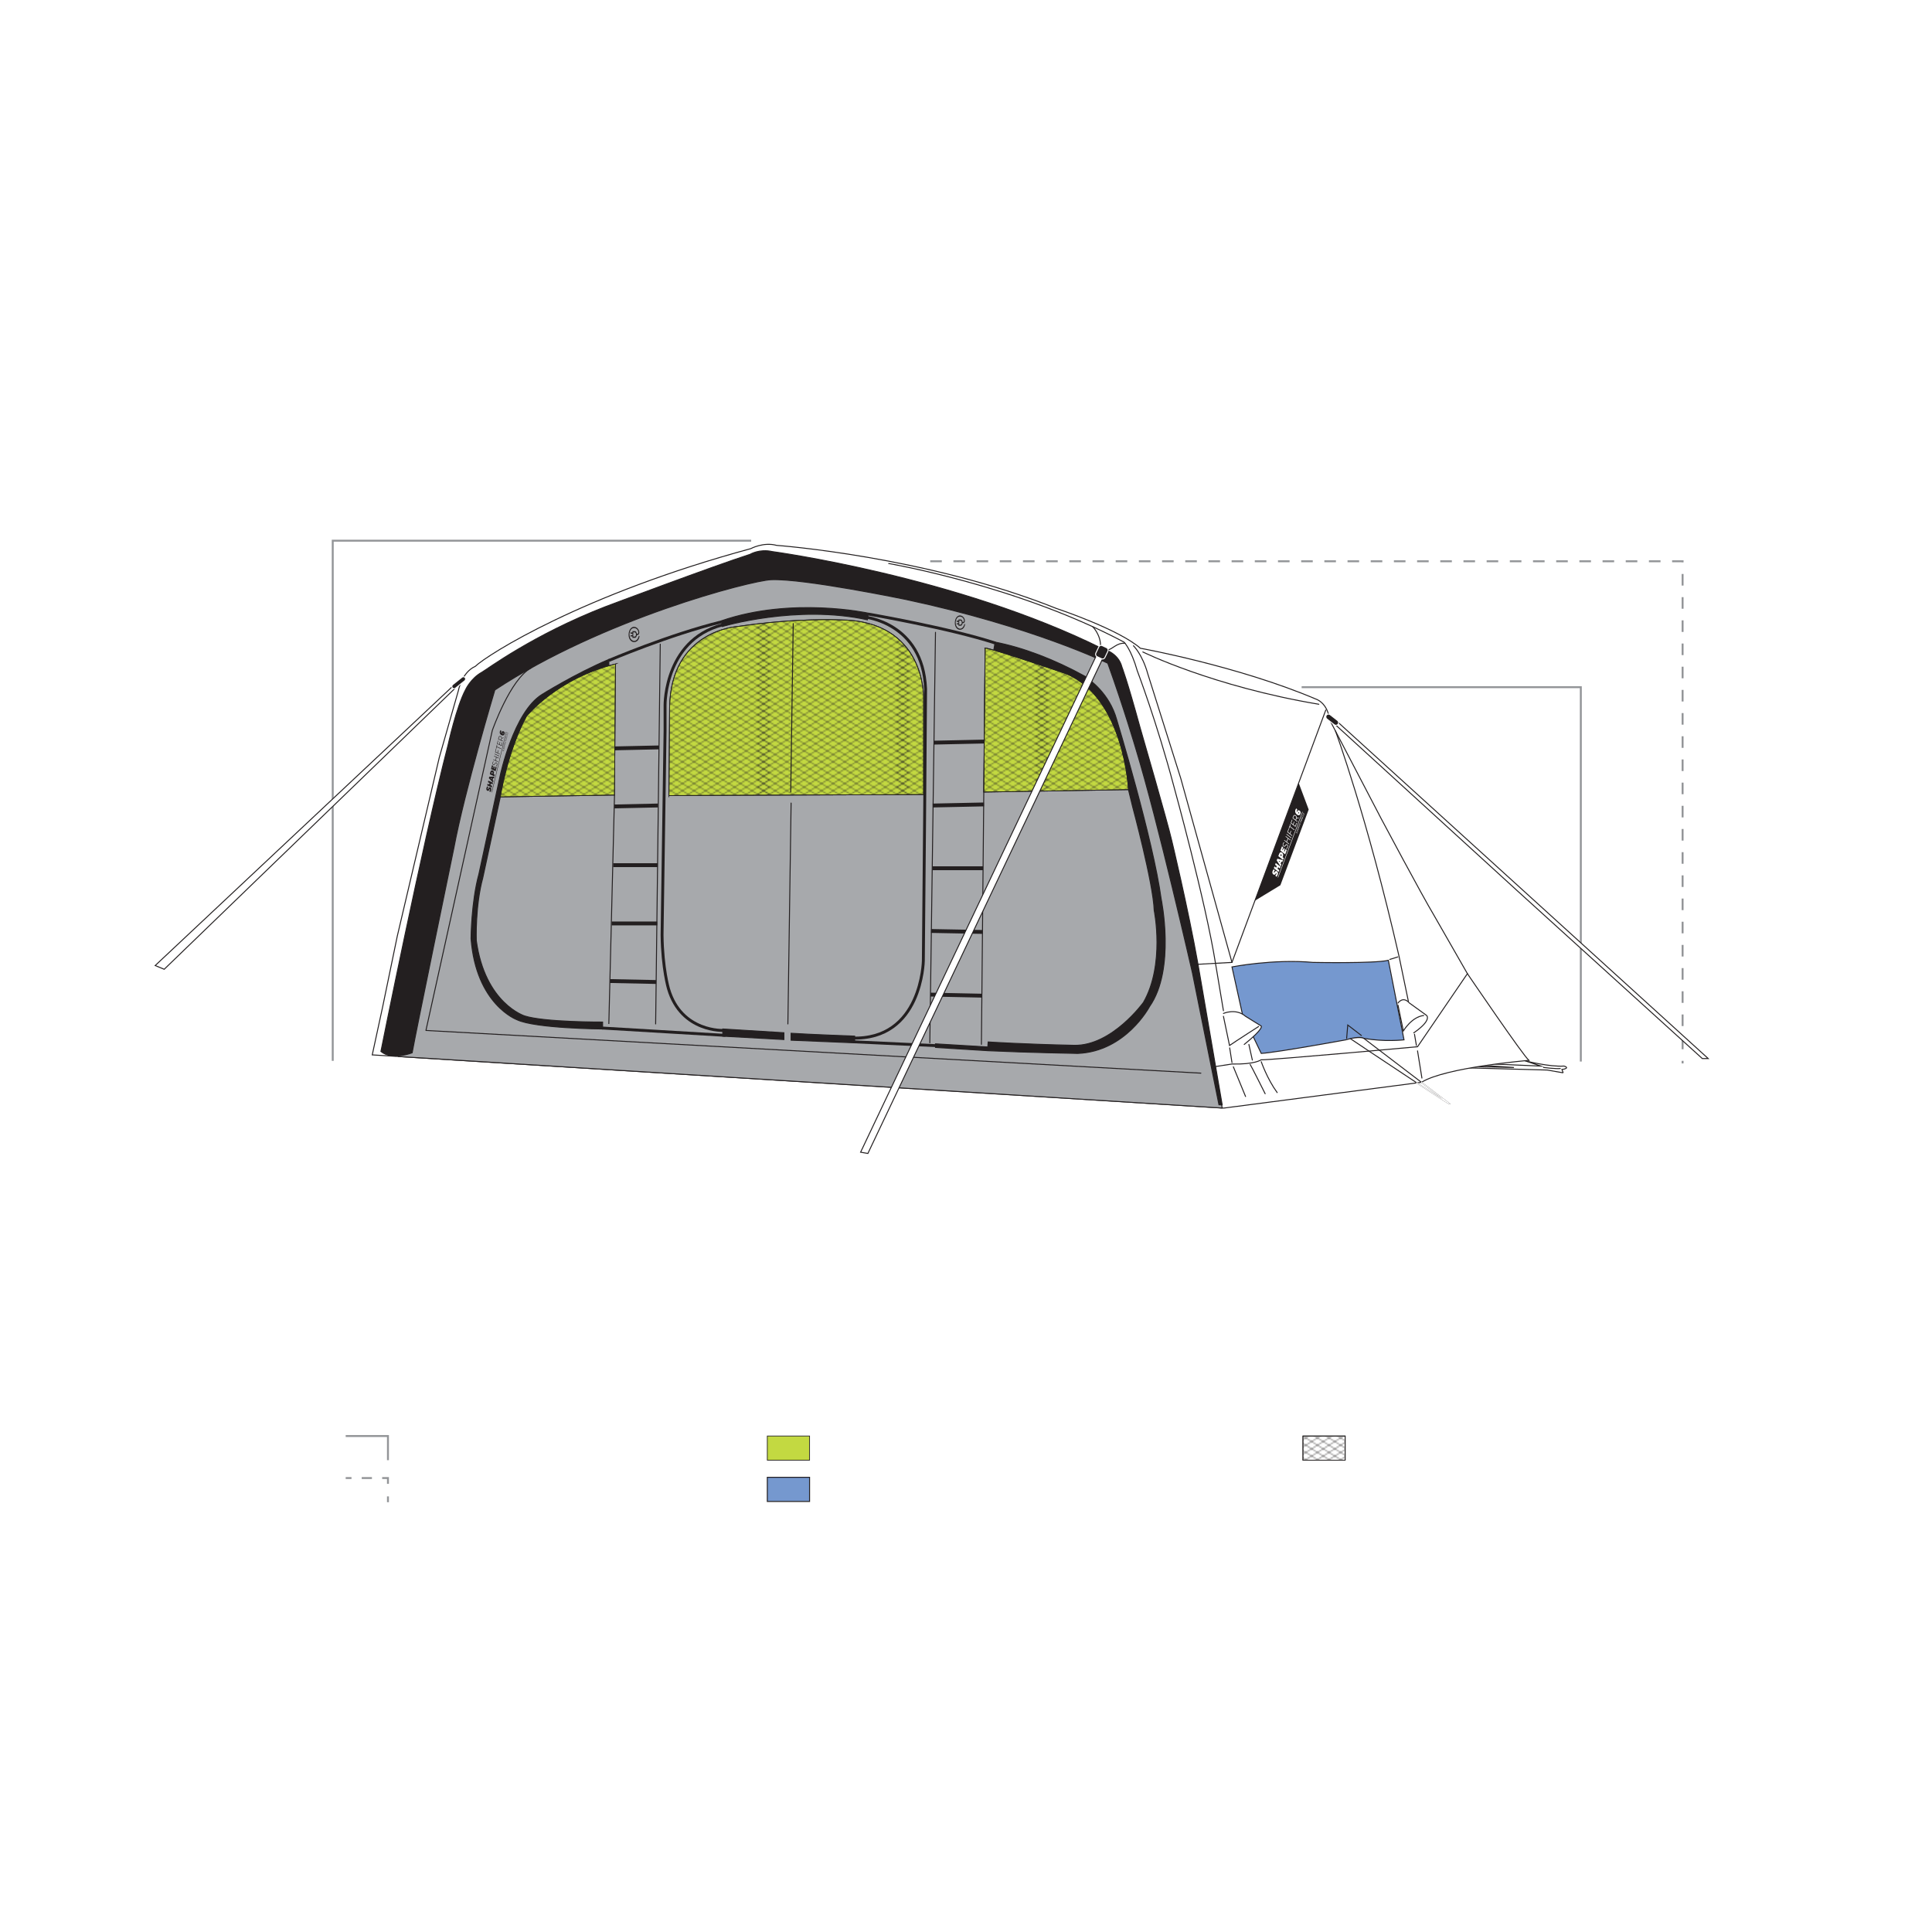 <svg viewBox="0 0 2000 2000" xmlns:xlink="http://www.w3.org/1999/xlink" xmlns="http://www.w3.org/2000/svg" id="Layer_3"><defs><style>.cls-1,.cls-2,.cls-3,.cls-4,.cls-5,.cls-6,.cls-7,.cls-8,.cls-9,.cls-10,.cls-11{fill:none;}.cls-2,.cls-12,.cls-13,.cls-14,.cls-15,.cls-16,.cls-5,.cls-17,.cls-18,.cls-19,.cls-8,.cls-20,.cls-9,.cls-10,.cls-21{stroke-miterlimit:10;}.cls-2,.cls-12,.cls-15,.cls-5,.cls-18,.cls-6,.cls-19,.cls-22,.cls-9,.cls-10,.cls-21{stroke:#231f20;}.cls-12,.cls-23,.cls-20,.cls-21{fill:#231f20;}.cls-12,.cls-15,.cls-5,.cls-6,.cls-8,.cls-22,.cls-20{stroke-linecap:round;}.cls-13,.cls-14,.cls-3,.cls-16,.cls-17{stroke:#232020;}.cls-13,.cls-14,.cls-16,.cls-17{stroke-width:.75px;}.cls-13,.cls-15,.cls-24,.cls-19{fill:#fff;}.cls-14{fill:#c3d941;}.cls-3{stroke-linecap:square;stroke-linejoin:bevel;stroke-width:.3px;}.cls-16{fill:url(#Diamond_2);}.cls-4{stroke-dasharray:10.58 10.58;}.cls-4,.cls-7,.cls-11{stroke:#939598;stroke-miterlimit:3.86;stroke-width:2px;}.cls-17{fill:url(#Diamond_2-2);}.cls-18{fill:#7598cf;}.cls-6,.cls-22{stroke-linejoin:round;}.cls-7{stroke-dasharray:12;}.cls-8,.cls-20{stroke:#fff;}.cls-22{fill:#a7a9ac;}.cls-9{stroke-width:4px;}.cls-10{stroke-width:3px;}</style><pattern viewBox="0 0 72 72" patternUnits="userSpaceOnUse" patternTransform="translate(6694.47 586.07) scale(2 1.25)" height="72" width="72" y="0" x="0" id="Diamond_2"><rect height="72" width="72" y="0" x="0" class="cls-1"></rect><line y2="144" x2="144" y1="72" x1="72" class="cls-3"></line><line y2="144" x2="72" y1="72" x1="144" class="cls-3"></line><line y2="141" x2="69" y1="72" x1="138" class="cls-3"></line><line y2="135.01" x2="68.99" y1="72" x1="132" class="cls-3"></line><line y2="129.01" x2="68.99" y1="72" x1="126" class="cls-3"></line><line y2="123.01" x2="68.99" y1="72" x1="120" class="cls-3"></line><line y2="117.02" x2="68.98" y1="72" x1="114" class="cls-3"></line><line y2="111.02" x2="68.98" y1="72" x1="108" class="cls-3"></line><line y2="105.03" x2="68.98" y1="72" x1="102" class="cls-3"></line><line y2="99.03" x2="68.97" y1="72" x1="96" class="cls-3"></line><line y2="93.03" x2="68.97" y1="72" x1="90" class="cls-3"></line><line y2="87.04" x2="68.96" y1="72" x1="84" class="cls-3"></line><line y2="81.04" x2="68.96" y1="72" x1="78" class="cls-3"></line><line y2="75.04" x2="68.96" y1="72" x1="72" class="cls-3"></line><line y2="144" x2="72" y1="72" class="cls-3"></line><line y2="141" x2="75" y1="72" x1="6" class="cls-3"></line><line y2="135.01" x2="75" y1="72" x1="12" class="cls-3"></line><line y2="129.01" x2="75.01" y1="72" x1="18" class="cls-3"></line><line y2="123.01" x2="75.01" y1="72" x1="24" class="cls-3"></line><line y2="117.02" x2="75.02" y1="72" x1="30" class="cls-3"></line><line y2="111.02" x2="75.02" y1="72" x1="36" class="cls-3"></line><line y2="105.03" x2="75.02" y1="72" x1="42" class="cls-3"></line><line y2="99.03" x2="75.03" y1="72" x1="48" class="cls-3"></line><line y2="93.03" x2="75.03" y1="72" x1="54" class="cls-3"></line><line y2="87.04" x2="75.03" y1="72" x1="60" class="cls-3"></line><line y2="81.04" x2="75.04" y1="72" x1="66" class="cls-3"></line><line y2="75.04" x2="75.04" y1="72" x1="72" class="cls-3"></line><line y2="144" y1="72" x1="72" class="cls-3"></line><line y2="141" x2="-3" y1="72" x1="66" class="cls-3"></line><line y2="135.01" x2="-3.01" y1="72" x1="60" class="cls-3"></line><line y2="129.01" x2="-3.01" y1="72" x1="54" class="cls-3"></line><line y2="123.01" x2="-3.01" y1="72" x1="48" class="cls-3"></line><line y2="117.02" x2="-3.02" y1="72" x1="42" class="cls-3"></line><line y2="111.02" x2="-3.02" y1="72" x1="36" class="cls-3"></line><line y2="105.03" x2="-3.02" y1="72" x1="30" class="cls-3"></line><line y2="99.03" x2="-3.03" y1="72" x1="24" class="cls-3"></line><line y2="93.03" x2="-3.03" y1="72" x1="18" class="cls-3"></line><line y2="87.04" x2="-3.04" y1="72" x1="12" class="cls-3"></line><line y2="81.04" x2="-3.04" y1="72" x1="6" class="cls-3"></line><line y2="75.04" x2="-3.04" y1="72" class="cls-3"></line><line y2="144" y1="72" x1="-72" class="cls-3"></line><line y2="141" x2="3" y1="72" x1="-66" class="cls-3"></line><line y2="135.01" x2="3" y1="72" x1="-60" class="cls-3"></line><line y2="129.01" x2="3.01" y1="72" x1="-54" class="cls-3"></line><line y2="123.01" x2="3.01" y1="72" x1="-48" class="cls-3"></line><line y2="117.02" x2="3.02" y1="72" x1="-42" class="cls-3"></line><line y2="111.02" x2="3.02" y1="72" x1="-36" class="cls-3"></line><line y2="105.03" x2="3.02" y1="72" x1="-30" class="cls-3"></line><line y2="99.03" x2="3.03" y1="72" x1="-24" class="cls-3"></line><line y2="93.03" x2="3.03" y1="72" x1="-18" class="cls-3"></line><line y2="87.04" x2="3.03" y1="72" x1="-12" class="cls-3"></line><line y2="81.04" x2="3.04" y1="72" x1="-6" class="cls-3"></line><line y2="75.04" x2="3.04" y1="72" class="cls-3"></line><line y2="144" x2="-72" y1="72" class="cls-3"></line><line y2="72" x2="144" x1="72" class="cls-3"></line><line y2="72" x2="138" y1="3" x1="69" class="cls-3"></line><line y2="72" x2="132" y1="9" x1="68.99" class="cls-3"></line><line y2="72" x2="126" y1="14.99" x1="68.99" class="cls-3"></line><line y2="72" x2="120" y1="20.99" x1="68.99" class="cls-3"></line><line y2="72" x2="114" y1="26.98" x1="68.98" class="cls-3"></line><line y2="72" x2="108" y1="32.98" x1="68.98" class="cls-3"></line><line y2="72" x2="102" y1="38.98" x1="68.98" class="cls-3"></line><line y2="72" x2="96" y1="44.97" x1="68.97" class="cls-3"></line><line y2="72" x2="90" y1="50.97" x1="68.97" class="cls-3"></line><line y2="72" x2="84" y1="56.96" x1="68.96" class="cls-3"></line><line y2="72" x2="78" y1="62.96" x1="68.96" class="cls-3"></line><line y2="72" x2="72" y1="68.96" x1="68.96" class="cls-3"></line><line y2="72" x2="72" x1="144" class="cls-3"></line><line y2="69" x2="69" x1="138" class="cls-3"></line><line y2="63.01" x2="68.99" x1="132" class="cls-3"></line><line y2="57.01" x2="68.99" x1="126" class="cls-3"></line><line y2="51.01" x2="68.99" x1="120" class="cls-3"></line><line y2="45.02" x2="68.98" x1="114" class="cls-3"></line><line y2="39.02" x2="68.98" x1="108" class="cls-3"></line><line y2="33.03" x2="68.98" x1="102" class="cls-3"></line><line y2="27.03" x2="68.97" x1="96" class="cls-3"></line><line y2="21.03" x2="68.97" x1="90" class="cls-3"></line><line y2="15.04" x2="68.96" x1="84" class="cls-3"></line><line y2="9.04" x2="68.96" x1="78" class="cls-3"></line><line y2="3.04" x2="68.96" x1="72" class="cls-3"></line><line y2="72" x2="72" class="cls-3"></line><line y2="72" x2="66" y1="3" x1="-3" class="cls-3"></line><line y2="72" x2="60" y1="9" x1="-3.01" class="cls-3"></line><line y2="72" x2="54" y1="14.99" x1="-3.01" class="cls-3"></line><line y2="72" x2="48" y1="20.99" x1="-3.01" class="cls-3"></line><line y2="72" x2="42" y1="26.98" x1="-3.02" class="cls-3"></line><line y2="72" x2="36" y1="32.98" x1="-3.02" class="cls-3"></line><line y2="72" x2="30" y1="38.98" x1="-3.02" class="cls-3"></line><line y2="72" x2="24" y1="44.97" x1="-3.03" class="cls-3"></line><line y2="72" x2="18" y1="50.97" x1="-3.03" class="cls-3"></line><line y2="72" x2="12" y1="56.96" x1="-3.04" class="cls-3"></line><line y2="72" x2="6" y1="62.96" x1="-3.04" class="cls-3"></line><line y2="72" y1="68.96" x1="-3.04" class="cls-3"></line><line y2="69" x2="75" x1="6" class="cls-3"></line><line y2="63.01" x2="75" x1="12" class="cls-3"></line><line y2="57.01" x2="75.01" x1="18" class="cls-3"></line><line y2="51.01" x2="75.01" x1="24" class="cls-3"></line><line y2="45.02" x2="75.02" x1="30" class="cls-3"></line><line y2="39.02" x2="75.02" x1="36" class="cls-3"></line><line y2="33.03" x2="75.02" x1="42" class="cls-3"></line><line y2="27.03" x2="75.03" x1="48" class="cls-3"></line><line y2="21.03" x2="75.03" x1="54" class="cls-3"></line><line y2="15.04" x2="75.03" x1="60" class="cls-3"></line><line y2="9.04" x2="75.04" x1="66" class="cls-3"></line><line y2="3.04" x2="75.04" x1="72" class="cls-3"></line><line y2="72" x1="72" class="cls-3"></line><line y2="69" x2="-3" x1="66" class="cls-3"></line><line y2="63.01" x2="-3.01" x1="60" class="cls-3"></line><line y2="57.01" x2="-3.01" x1="54" class="cls-3"></line><line y2="51.01" x2="-3.01" x1="48" class="cls-3"></line><line y2="45.02" x2="-3.02" x1="42" class="cls-3"></line><line y2="39.02" x2="-3.02" x1="36" class="cls-3"></line><line y2="33.03" x2="-3.02" x1="30" class="cls-3"></line><line y2="27.03" x2="-3.03" x1="24" class="cls-3"></line><line y2="21.03" x2="-3.03" x1="18" class="cls-3"></line><line y2="15.04" x2="-3.04" x1="12" class="cls-3"></line><line y2="9.04" x2="-3.04" x1="6" class="cls-3"></line><line y2="3.04" x2="-3.04" class="cls-3"></line><line y2="72" x2="6" y1="3" x1="75" class="cls-3"></line><line y2="72" x2="12" y1="9" x1="75" class="cls-3"></line><line y2="72" x2="18" y1="14.99" x1="75.01" class="cls-3"></line><line y2="72" x2="24" y1="20.99" x1="75.01" class="cls-3"></line><line y2="72" x2="30" y1="26.98" x1="75.02" class="cls-3"></line><line y2="72" x2="36" y1="32.98" x1="75.02" class="cls-3"></line><line y2="72" x2="42" y1="38.98" x1="75.02" class="cls-3"></line><line y2="72" x2="48" y1="44.97" x1="75.03" class="cls-3"></line><line y2="72" x2="54" y1="50.97" x1="75.03" class="cls-3"></line><line y2="72" x2="60" y1="56.96" x1="75.03" class="cls-3"></line><line y2="72" x2="66" y1="62.96" x1="75.04" class="cls-3"></line><line y2="72" x2="72" y1="68.96" x1="75.04" class="cls-3"></line><line y2="72" x1="-72" class="cls-3"></line><line y2="69" x2="3" x1="-66" class="cls-3"></line><line y2="63.01" x2="3" x1="-60" class="cls-3"></line><line y2="57.01" x2="3.01" x1="-54" class="cls-3"></line><line y2="51.01" x2="3.01" x1="-48" class="cls-3"></line><line y2="45.02" x2="3.02" x1="-42" class="cls-3"></line><line y2="39.02" x2="3.02" x1="-36" class="cls-3"></line><line y2="33.03" x2="3.02" x1="-30" class="cls-3"></line><line y2="27.03" x2="3.03" x1="-24" class="cls-3"></line><line y2="21.03" x2="3.03" x1="-18" class="cls-3"></line><line y2="15.04" x2="3.03" x1="-12" class="cls-3"></line><line y2="9.04" x2="3.04" x1="-6" class="cls-3"></line><line y2="3.04" x2="3.04" class="cls-3"></line><line y2="72" x2="-72" class="cls-3"></line><line y2="72" x2="-66" y1="3" x1="3" class="cls-3"></line><line y2="72" x2="-60" y1="9" x1="3" class="cls-3"></line><line y2="72" x2="-54" y1="14.99" x1="3.01" class="cls-3"></line><line y2="72" x2="-48" y1="20.99" x1="3.01" class="cls-3"></line><line y2="72" x2="-42" y1="26.98" x1="3.02" class="cls-3"></line><line y2="72" x2="-36" y1="32.98" x1="3.02" class="cls-3"></line><line y2="72" x2="-30" y1="38.98" x1="3.02" class="cls-3"></line><line y2="72" x2="-24" y1="44.97" x1="3.03" class="cls-3"></line><line y2="72" x2="-18" y1="50.97" x1="3.03" class="cls-3"></line><line y2="72" x2="-12" y1="56.96" x1="3.03" class="cls-3"></line><line y2="72" x2="-6" y1="62.96" x1="3.04" class="cls-3"></line><line y2="72" y1="68.96" x1="3.04" class="cls-3"></line><line x2="144" y1="-72" x1="72" class="cls-3"></line><line x2="138" y1="-69" x1="69" class="cls-3"></line><line x2="132" y1="-63" x1="68.99" class="cls-3"></line><line x2="126" y1="-57.01" x1="68.99" class="cls-3"></line><line x2="120" y1="-51.01" x1="68.99" class="cls-3"></line><line x2="114" y1="-45.02" x1="68.98" class="cls-3"></line><line x2="108" y1="-39.02" x1="68.98" class="cls-3"></line><line x2="102" y1="-33.02" x1="68.98" class="cls-3"></line><line x2="96" y1="-27.03" x1="68.97" class="cls-3"></line><line x2="90" y1="-21.03" x1="68.97" class="cls-3"></line><line x2="84" y1="-15.04" x1="68.96" class="cls-3"></line><line x2="78" y1="-9.04" x1="68.96" class="cls-3"></line><line x2="72" y1="-3.04" x1="68.96" class="cls-3"></line><line x2="72" y1="-72" x1="144" class="cls-3"></line><line x2="72" y1="-72" class="cls-3"></line><line x2="66" y1="-69" x1="-3" class="cls-3"></line><line x2="60" y1="-63" x1="-3.01" class="cls-3"></line><line x2="54" y1="-57.01" x1="-3.01" class="cls-3"></line><line x2="48" y1="-51.01" x1="-3.01" class="cls-3"></line><line x2="42" y1="-45.02" x1="-3.02" class="cls-3"></line><line x2="36" y1="-39.02" x1="-3.02" class="cls-3"></line><line x2="30" y1="-33.02" x1="-3.02" class="cls-3"></line><line x2="24" y1="-27.03" x1="-3.03" class="cls-3"></line><line x2="18" y1="-21.03" x1="-3.03" class="cls-3"></line><line x2="12" y1="-15.04" x1="-3.04" class="cls-3"></line><line x2="6" y1="-9.04" x1="-3.04" class="cls-3"></line><line y1="-3.04" x1="-3.04" class="cls-3"></line><line y1="-72" x1="72" class="cls-3"></line><line x2="6" y1="-69" x1="75" class="cls-3"></line><line x2="12" y1="-63" x1="75" class="cls-3"></line><line x2="18" y1="-57.01" x1="75.01" class="cls-3"></line><line x2="24" y1="-51.01" x1="75.01" class="cls-3"></line><line x2="30" y1="-45.02" x1="75.02" class="cls-3"></line><line x2="36" y1="-39.02" x1="75.02" class="cls-3"></line><line x2="42" y1="-33.02" x1="75.02" class="cls-3"></line><line x2="48" y1="-27.03" x1="75.03" class="cls-3"></line><line x2="54" y1="-21.03" x1="75.03" class="cls-3"></line><line x2="60" y1="-15.04" x1="75.03" class="cls-3"></line><line x2="66" y1="-9.04" x1="75.04" class="cls-3"></line><line x2="72" y1="-3.04" x1="75.04" class="cls-3"></line><line y1="-72" x1="-72" class="cls-3"></line><line x2="-72" y1="-72" class="cls-3"></line><line x2="-66" y1="-69" x1="3" class="cls-3"></line><line x2="-60" y1="-63" x1="3" class="cls-3"></line><line x2="-54" y1="-57.01" x1="3.01" class="cls-3"></line><line x2="-48" y1="-51.01" x1="3.01" class="cls-3"></line><line x2="-42" y1="-45.02" x1="3.02" class="cls-3"></line><line x2="-36" y1="-39.02" x1="3.02" class="cls-3"></line><line x2="-30" y1="-33.02" x1="3.02" class="cls-3"></line><line x2="-24" y1="-27.03" x1="3.03" class="cls-3"></line><line x2="-18" y1="-21.03" x1="3.03" class="cls-3"></line><line x2="-12" y1="-15.04" x1="3.03" class="cls-3"></line><line x2="-6" y1="-9.04" x1="3.04" class="cls-3"></line><line y1="-3.04" x1="3.04" class="cls-3"></line></pattern><pattern xlink:href="#Diamond_2" patternTransform="translate(6745.81 584.79) scale(2 1.25)" id="Diamond_2-2"></pattern></defs><rect transform="translate(2869.73 128.4) rotate(90)" height="43.75" width="25" y="1477.19" x="1358.17" class="cls-13"></rect><path d="M1706.32,1397.73v5.56h-6.88v6.32h-6.27v-6.32h-6.92v-5.56h6.92v-6.32h6.27v6.32h6.88ZM1686.24,1412.64h20.08v5.8h-20.08v-5.8Z" class="cls-24"></path><path d="M1744.32,1409.44c0,5-3.83,9.56-12.42,9.56-3.95,0-8.14-.96-11.04-2.76l2.89-5.96c2.32,1.52,5.17,2.32,7.9,2.32s4.56-1.08,4.56-2.96c0-1.72-1.18-2.84-5.54-2.84h-7.74l1.43-16.36h18.16v6.12h-11.49l-.37,4.08h1.91c8.43,0,11.73,3.84,11.73,8.8Z" class="cls-24"></path><path d="M1746.35,1407.56c0-6.52,5.25-11.16,12.67-11.16,5.01,0,8.84,2.2,10.34,5.96l-5.99,3c-1.06-2.04-2.61-2.92-4.4-2.92-2.69,0-4.81,1.84-4.81,5.12s2.12,5.2,4.81,5.2c1.79,0,3.34-.88,4.4-2.92l5.99,3c-1.51,3.76-5.33,5.96-10.34,5.96-7.41,0-12.67-4.64-12.67-11.24Z" class="cls-24"></path><path d="M1809.97,1406.04v12.4h-7.74v-11.16c0-3.12-1.3-4.44-3.34-4.44-2.24,0-3.87,1.48-3.87,4.84v10.76h-7.74v-11.16c0-3.12-1.26-4.44-3.34-4.44-2.28,0-3.91,1.48-3.91,4.84v10.76h-7.74v-21.68h7.37v2.28c1.67-1.76,3.99-2.64,6.6-2.64,3.01,0,5.58,1.08,7.13,3.4,1.75-2.16,4.48-3.4,7.66-3.4,5.13,0,8.92,2.92,8.92,9.64Z" class="cls-24"></path><polyline points="344.44 1098.18 344.44 559.72 777.63 559.72" class="cls-11"></polyline><polyline points="962.96 581.03 1741.82 581.03 1741.82 1100.84" class="cls-7"></polyline><path d="M373.59,545.86v6.28h-22.2v-4.96l10.67-9.8c2.28-2.08,2.61-3.36,2.61-4.52,0-1.8-1.22-2.88-3.67-2.88-2.08,0-3.95.92-5.09,2.72l-5.99-3.28c2.16-3.52,6.19-5.84,11.81-5.84,6.56,0,11.08,3.32,11.08,8.52,0,2.72-.77,5.2-4.85,8.88l-5.38,4.88h11Z" class="cls-24"></path><path d="M397.98,545.86v6.28h-22.2v-4.96l10.67-9.8c2.28-2.08,2.61-3.36,2.61-4.52,0-1.8-1.22-2.88-3.67-2.88-2.08,0-3.95.92-5.09,2.72l-5.99-3.28c2.16-3.52,6.19-5.84,11.81-5.84,6.56,0,11.08,3.32,11.08,8.52,0,2.72-.77,5.2-4.85,8.88l-5.38,4.88h11Z" class="cls-24"></path><path d="M424.94,543.9c0,5.36-5.01,8.8-12.38,8.8s-12.38-3.44-12.38-8.8c0-2.88,1.51-5.08,4.07-6.52-1.91-1.32-3.05-3.24-3.05-5.64,0-4.96,4.64-8.16,11.36-8.16s11.36,3.2,11.36,8.16c0,2.4-1.14,4.32-3.05,5.64,2.57,1.44,4.07,3.64,4.07,6.52ZM416.84,543.66c0-2.16-1.71-3.48-4.28-3.48s-4.28,1.32-4.28,3.48,1.71,3.48,4.28,3.48,4.28-1.32,4.28-3.48ZM409.18,532.1c0,1.84,1.34,2.92,3.38,2.92s3.42-1.08,3.42-2.92-1.43-2.96-3.42-2.96-3.38,1.08-3.38,2.96Z" class="cls-24"></path><path d="M427.31,541.26c0-6.52,5.25-11.16,12.67-11.16,5.01,0,8.84,2.2,10.34,5.96l-5.99,3c-1.06-2.04-2.61-2.92-4.4-2.92-2.69,0-4.81,1.84-4.81,5.12s2.12,5.2,4.81,5.2c1.79,0,3.34-.88,4.4-2.92l5.99,3c-1.51,3.76-5.33,5.96-10.34,5.96-7.41,0-12.67-4.64-12.67-11.24Z" class="cls-24"></path><path d="M490.92,539.74v12.4h-7.74v-11.16c0-3.12-1.3-4.44-3.34-4.44-2.24,0-3.87,1.48-3.87,4.84v10.76h-7.74v-11.16c0-3.12-1.26-4.44-3.34-4.44-2.28,0-3.91,1.48-3.91,4.84v10.76h-7.74v-21.68h7.37v2.28c1.67-1.76,3.99-2.64,6.6-2.64,3.01,0,5.58,1.08,7.13,3.4,1.75-2.16,4.48-3.4,7.66-3.4,5.13,0,8.92,2.92,8.92,9.64Z" class="cls-24"></path><path d="M390.41,591.9c0,5.36-5.01,8.8-12.38,8.8s-12.38-3.44-12.38-8.8c0-2.88,1.51-5.08,4.07-6.52-1.91-1.32-3.05-3.24-3.05-5.64,0-4.96,4.64-8.16,11.36-8.16s11.36,3.2,11.36,8.16c0,2.4-1.14,4.32-3.05,5.64,2.57,1.44,4.07,3.64,4.07,6.52ZM382.3,591.66c0-2.16-1.71-3.48-4.28-3.48s-4.28,1.32-4.28,3.48,1.71,3.48,4.28,3.48,4.28-1.32,4.28-3.48ZM374.65,580.1c0,1.84,1.34,2.92,3.38,2.92s3.42-1.08,3.42-2.92-1.43-2.96-3.42-2.96-3.38,1.08-3.38,2.96Z" class="cls-24"></path><path d="M416.72,585.38c0,9.76-6.15,15.32-15.19,15.32-3.18,0-6.27-.72-8.35-2.04l2.93-5.68c1.63,1.12,3.42,1.44,5.25,1.44,4.03,0,6.72-2.24,7.17-6.48-1.59,1.32-3.71,2.04-6.39,2.04-5.38,0-9.81-3.48-9.81-8.84,0-5.84,4.97-9.56,11.16-9.56,8.02,0,13.24,4.72,13.24,13.8ZM408,580.74c0-2.08-1.55-3.52-3.99-3.52-2.28,0-3.87,1.36-3.87,3.56s1.59,3.52,3.91,3.52,3.95-1.44,3.95-3.56Z" class="cls-24"></path><path d="M419.2,595.98c0-2.72,2.04-4.48,4.64-4.48s4.64,1.76,4.64,4.48-2,4.52-4.64,4.52-4.64-1.88-4.64-4.52Z" class="cls-24"></path><path d="M455.61,591.9c0,5.36-5.01,8.8-12.38,8.8s-12.38-3.44-12.38-8.8c0-2.88,1.51-5.08,4.07-6.52-1.91-1.32-3.05-3.24-3.05-5.64,0-4.96,4.64-8.16,11.36-8.16s11.36,3.2,11.36,8.16c0,2.4-1.14,4.32-3.05,5.64,2.57,1.44,4.07,3.64,4.07,6.52ZM447.51,591.66c0-2.16-1.71-3.48-4.28-3.48s-4.28,1.32-4.28,3.48,1.71,3.48,4.28,3.48,4.28-1.32,4.28-3.48ZM439.85,580.1c0,1.84,1.34,2.92,3.38,2.92s3.42-1.08,3.42-2.92-1.43-2.96-3.42-2.96-3.38,1.08-3.38,2.96Z" class="cls-24"></path><path d="M467.26,574.58c0,1.12-.16,2-1.3,4.6l-2.61,5.84h-4.85l1.91-6.52c-1.47-.68-2.4-2.04-2.4-3.92,0-2.72,1.96-4.48,4.64-4.48s4.6,1.76,4.6,4.48ZM477.93,574.58c0,1.12-.16,2-1.3,4.6l-2.61,5.84h-4.85l1.91-6.52c-1.47-.68-2.4-2.04-2.4-3.92,0-2.72,1.95-4.48,4.64-4.48s4.6,1.76,4.6,4.48Z" class="cls-24"></path><path d="M1599.83,565.52v6.28h-22.2v-4.96l10.67-9.8c2.28-2.08,2.61-3.36,2.61-4.52,0-1.8-1.22-2.88-3.67-2.88-2.08,0-3.95.92-5.09,2.72l-5.99-3.28c2.16-3.52,6.19-5.84,11.81-5.84,6.56,0,11.08,3.32,11.08,8.52,0,2.72-.77,5.2-4.85,8.88l-5.38,4.88h11Z" class="cls-24"></path><path d="M1614.42,543.81v28h-8.06v-21.88h-5.29v-6.12h13.36Z" class="cls-24"></path><path d="M1641.09,562.81c0,5-3.83,9.56-12.42,9.56-3.95,0-8.14-.96-11.04-2.76l2.89-5.96c2.32,1.52,5.17,2.32,7.9,2.32s4.56-1.08,4.56-2.96c0-1.72-1.18-2.84-5.54-2.84h-7.74l1.43-16.36h18.16v6.12h-11.49l-.37,4.08h1.91c8.43,0,11.73,3.84,11.73,8.8Z" class="cls-24"></path><path d="M1643.13,560.93c0-6.52,5.25-11.16,12.67-11.16,5.01,0,8.84,2.2,10.34,5.96l-5.99,3c-1.06-2.04-2.61-2.92-4.4-2.92-2.69,0-4.81,1.84-4.81,5.12s2.12,5.2,4.81,5.2c1.79,0,3.34-.88,4.4-2.92l5.99,3c-1.51,3.76-5.33,5.96-10.34,5.96-7.41,0-12.67-4.64-12.67-11.24Z" class="cls-24"></path><path d="M1706.74,559.41v12.4h-7.74v-11.16c0-3.12-1.3-4.44-3.34-4.44-2.24,0-3.87,1.48-3.87,4.84v10.76h-7.74v-11.16c0-3.12-1.26-4.44-3.34-4.44-2.28,0-3.91,1.48-3.91,4.84v10.76h-7.74v-21.68h7.37v2.28c1.67-1.76,3.99-2.64,6.6-2.64,3.01,0,5.58,1.08,7.13,3.4,1.75-2.16,4.48-3.4,7.66-3.4,5.13,0,8.92,2.92,8.92,9.64Z" class="cls-24"></path><path d="M1610.81,611.56c0,5.36-5.01,8.8-12.38,8.8s-12.38-3.44-12.38-8.8c0-2.88,1.51-5.08,4.07-6.52-1.91-1.32-3.05-3.24-3.05-5.64,0-4.96,4.64-8.16,11.36-8.16s11.36,3.2,11.36,8.16c0,2.4-1.14,4.32-3.05,5.64,2.57,1.44,4.07,3.64,4.07,6.52ZM1602.71,611.33c0-2.16-1.71-3.48-4.28-3.48s-4.28,1.32-4.28,3.48,1.71,3.48,4.28,3.48,4.28-1.32,4.28-3.48ZM1595.05,599.77c0,1.84,1.34,2.92,3.38,2.92s3.42-1.08,3.42-2.92-1.43-2.96-3.42-2.96-3.38,1.08-3.38,2.96Z" class="cls-24"></path><path d="M1640.34,614.44h-4.24v5.36h-7.86v-5.36h-15.07v-5.16l12.79-17.48h8.35l-11.61,16.36h5.78v-4.76h7.62v4.76h4.24v6.28Z" class="cls-24"></path><path d="M1641.68,615.65c0-2.72,2.04-4.48,4.64-4.48s4.64,1.76,4.64,4.48-2,4.52-4.64,4.52-4.64-1.88-4.64-4.52Z" class="cls-24"></path><path d="M1677.89,610.81c0,5.84-4.97,9.56-11.2,9.56-7.98,0-13.2-4.72-13.2-13.8,0-9.76,6.15-15.32,15.15-15.32,3.22,0,6.31.72,8.39,2.04l-2.93,5.68c-1.63-1.12-3.42-1.44-5.25-1.44-4.07,0-6.8,2.24-7.21,6.52,1.59-1.36,3.75-2.08,6.43-2.08,5.38,0,9.81,3.48,9.81,8.84ZM1670.07,611.17c0-2.16-1.59-3.52-3.91-3.52s-3.95,1.44-3.95,3.56,1.55,3.52,3.99,3.52c2.28,0,3.87-1.36,3.87-3.56Z" class="cls-24"></path><path d="M1688.93,594.25c0,1.12-.16,2-1.3,4.6l-2.61,5.84h-4.85l1.91-6.52c-1.47-.68-2.4-2.04-2.4-3.92,0-2.72,1.95-4.48,4.64-4.48s4.6,1.76,4.6,4.48ZM1699.6,594.25c0,1.12-.16,2-1.3,4.6l-2.61,5.84h-4.85l1.91-6.52c-1.47-.68-2.4-2.04-2.4-3.92,0-2.72,1.96-4.48,4.64-4.48s4.6,1.76,4.6,4.48Z" class="cls-24"></path><polyline points="1347.45 711.37 1636.46 711.37 1636.46 1098.9" class="cls-11"></polyline><path d="M1473.26,694.59v6.28h-22.2v-4.96l10.67-9.8c2.28-2.08,2.61-3.36,2.61-4.52,0-1.8-1.22-2.88-3.67-2.88-2.08,0-3.95.92-5.09,2.72l-5.99-3.28c2.16-3.52,6.19-5.84,11.81-5.84,6.56,0,11.08,3.32,11.08,8.52,0,2.72-.77,5.2-4.85,8.88l-5.38,4.88h11Z" class="cls-24"></path><path d="M1475.62,686.87c0-9.24,5.29-14.56,12.58-14.56s12.54,5.32,12.54,14.56-5.29,14.56-12.54,14.56-12.58-5.32-12.58-14.56ZM1492.64,686.87c0-5.88-1.87-8.08-4.44-8.08s-4.48,2.2-4.48,8.08,1.87,8.08,4.48,8.08,4.44-2.2,4.44-8.08Z" class="cls-24"></path><path d="M1525.92,691.87c0,5-3.83,9.56-12.42,9.56-3.95,0-8.14-.96-11.04-2.76l2.89-5.96c2.32,1.52,5.17,2.32,7.9,2.32s4.56-1.08,4.56-2.96c0-1.72-1.18-2.84-5.54-2.84h-7.74l1.43-16.36h18.16v6.12h-11.49l-.37,4.08h1.91c8.43,0,11.73,3.84,11.73,8.8Z" class="cls-24"></path><path d="M1527.96,689.99c0-6.52,5.25-11.16,12.67-11.16,5.01,0,8.84,2.2,10.34,5.96l-5.99,3c-1.06-2.04-2.61-2.92-4.4-2.92-2.69,0-4.81,1.84-4.81,5.12s2.12,5.2,4.81,5.2c1.79,0,3.34-.88,4.4-2.92l5.99,3c-1.51,3.76-5.33,5.96-10.34,5.96-7.41,0-12.67-4.64-12.67-11.24Z" class="cls-24"></path><path d="M1591.57,688.47v12.4h-7.74v-11.16c0-3.12-1.3-4.44-3.34-4.44-2.24,0-3.87,1.48-3.87,4.84v10.76h-7.74v-11.16c0-3.12-1.26-4.44-3.34-4.44-2.28,0-3.91,1.48-3.91,4.84v10.76h-7.74v-21.68h7.37v2.28c1.67-1.76,3.99-2.64,6.6-2.64,3.01,0,5.58,1.08,7.13,3.4,1.75-2.16,4.48-3.4,7.66-3.4,5.13,0,8.92,2.92,8.92,9.64Z" class="cls-24"></path><path d="M1490.59,740.63c0,5.36-5.01,8.8-12.38,8.8s-12.38-3.44-12.38-8.8c0-2.88,1.51-5.08,4.07-6.52-1.91-1.32-3.05-3.24-3.05-5.64,0-4.96,4.64-8.16,11.36-8.16s11.36,3.2,11.36,8.16c0,2.4-1.14,4.32-3.05,5.64,2.57,1.44,4.07,3.64,4.07,6.52ZM1482.48,740.39c0-2.16-1.71-3.48-4.28-3.48s-4.28,1.32-4.28,3.48,1.71,3.48,4.28,3.48,4.28-1.32,4.28-3.48ZM1474.83,728.83c0,1.84,1.34,2.92,3.38,2.92s3.42-1.08,3.42-2.92-1.43-2.96-3.42-2.96-3.38,1.08-3.38,2.96Z" class="cls-24"></path><path d="M1493.24,734.87c0-9.24,5.29-14.56,12.58-14.56s12.54,5.32,12.54,14.56-5.29,14.56-12.54,14.56-12.58-5.32-12.58-14.56ZM1510.26,734.87c0-5.88-1.87-8.08-4.44-8.08s-4.48,2.2-4.48,8.08,1.87,8.08,4.48,8.08,4.44-2.2,4.44-8.08Z" class="cls-24"></path><path d="M1520.85,744.71c0-2.72,2.04-4.48,4.64-4.48s4.64,1.76,4.64,4.48-2,4.52-4.64,4.52-4.64-1.88-4.64-4.52Z" class="cls-24"></path><path d="M1555.83,720.88v4.96l-10.06,23.04h-8.8l9.61-21.72h-7.49v4.32h-6.88v-10.6h23.62Z" class="cls-24"></path><path d="M1567.4,723.32c0,1.12-.16,2-1.3,4.6l-2.61,5.84h-4.85l1.91-6.52c-1.47-.68-2.4-2.04-2.4-3.92,0-2.72,1.95-4.48,4.64-4.48s4.6,1.76,4.6,4.48ZM1578.07,723.32c0,1.12-.16,2-1.3,4.6l-2.61,5.84h-4.85l1.91-6.52c-1.47-.68-2.4-2.04-2.4-3.92,0-2.72,1.96-4.48,4.64-4.48s4.6,1.76,4.6,4.48Z" class="cls-24"></path><path d="M1618.22,1110.58l-16.57-2.88-94.54-2.58,5.08-1.31,55.09,1.26-34.9-2.42,11.5-1.27,51.3,2.24-16.58-5.5s25.46,6.52,40.51,5.47c0,0,5.89,1.58,0,3.16l-2.21.32,1.31,3.51Z" class="cls-15"></path><path d="M1597.86,1105.07s13.05,1.58,17.36,1.05" class="cls-15"></path><path d="M1582.8,1097.68s-86.63,7.18-111.19,22.68l-204.74,26.71-881.52-55.06,10.8-49.88,15.13-73.13,43.51-185.04,19.66-68.82s3.41-18.99,17.53-25.32c13.04-12.36,111.1-74.64,285.22-121.87,0,0,13.11-7.12,26.76-3.39,0,0,154.46,11.2,289.6,65.31,0,0,64.36,21.32,86.95,41.2,0,0,100.77,18.19,181.58,52.56,0,0,12.1,3.41,14.27,21.41l53.73,102.97s41.45,77.95,54.51,99.77l34.46,60.17s58.8,86.54,63.75,89.76Z" class="cls-19"></path><polygon points="412.48 1093.7 1265.2 1147.06 1226.67 939.82 1178.43 765.28 1151.07 681.97 1075.62 649.9 791.1 581.68 654.66 628.21 499.36 708.06 455.11 861.55 408.41 1082.11 412.48 1093.7" class="cls-22"></polygon><path d="M1022.83,1087.69c42.62,1.95,92.86,2.81,92.86,2.81,49.91-2.05,74.3-48.53,74.3-48.53,27.17-38.74,12.03-111.43,12.03-111.43-8.39-61.78-46.03-185.54-46.03-185.54-7.57-27.41-27.87-40.93-32.37-44.63-32.06-17.76-64.97-30.13-93.44-35.63l-1.42,8.26s94.86,27.37,109.51,53.3c2.04,3.62,10.56,9.91,34.29,109.12,0,0,21.32,78.96,22.26,106.99,0,0,11.4,56.04-11.11,95.26,0,0-32.63,45.26-71.7,44.45-52.55-1.1-89.07-3.48-89.07-3.48l-.36,5.2-54.18-3.25.04,3.73,54.38,3.37Z" class="cls-21"></path><path d="M426.63,1089.83s-20.65,8.35-32.31-1.37c0,0,43.05-214.9,69.48-317.12,0,0,8.73-39.85,18.16-57.37,0,0,5.26-11.68,17.01-18.16,4.77-2.63,52.76-38.63,127.71-67.75,0,0,112.72-42.38,149.78-54.22,0,0,9.8-5.88,22.92-2.87,0,0,191.06,25.63,341.9,100.62,0,0,16.29,3.48,20.18,19.03,0,0,4.9,12.11,18.74,62.56,1.64,5.58,28.02,96.65,32.58,116.18,0,0,16.85,69.83,27.39,128.87l25.04,145.59-3.37-.21-27.43-136.45s-35.75-157.33-58.52-231.79c0,0-12.68-43.24-29.12-88.79,0,0-77.55-38.05-209.01-66.02,0,0-105.66-21.91-139.53-20.47-21.04.9-174.7,40.65-285.98,114.16,0,0-31.41,104.66-42.38,163.46,0,0-39.57,191.26-43.22,212.11Z" class="cls-21"></path><path d="M791.43,573.89s-2.02,9.3,3.95,23.02" class="cls-12"></path><path d="M623.8,1058.04v7.16s-69.81-.49-88.69-9.6c0,0-42.25-15.48-47.48-83.99,0,0,.19-37.74,8.13-66.77l22.06-101.99s13.93-65.99,43.35-83.99c0,0,34.25-21.48,69.09-36.19v5.7c-34.83,14.71-65.1,34.48-65.1,34.48-29.42,18-43.35,83.99-43.35,83.99l-22.06,101.99c-7.93,29.03-6.7,64.72-6.7,64.72,8.9,65.41,50.12,78.18,50.12,78.18,20.51,6.58,80.63,6.31,80.63,6.31Z" class="cls-21"></path><path d="M746.67,642.72l1.09,5.8s77.37-23.01,150.21-6.89l.91-6.89s-79.27-17.21-152.2,7.97Z" class="cls-21"></path><path d="M630.26,683.74s61.96-26.54,116.41-39.95" class="cls-10"></path><path d="M898.87,635.69s83.23,14.29,131.61,30.05" class="cls-10"></path><polygon points="748.21 1065.2 748.21 1072.65 811.49 1076.13 811.49 1069.09 748.21 1065.2" class="cls-21"></polygon><path d="M818.94,1069.63v7.18l65.82,2.71v-6.91s-47.65-1.78-65.82-2.98Z" class="cls-21"></path><line y2="1082.55" x2="971.02" y1="1078.45" x1="883.12" class="cls-10"></line><line y2="1071.81" x2="751.07" y1="1064.19" x1="623.13" class="cls-10"></line><path d="M749.6,1066.69s-44.27,2.44-57.59-43.14c0,0-6.22-20.74-6.64-55.61l3.1-211.19v-26.83s-.73-71.73,65.33-84.37" class="cls-10"></path><path d="M894.94,638.77s60.38,5.48,63.22,74.37l-1.03,136.69-1.29,144.81s-1.29,82.57-74.05,79.93" class="cls-10"></path><line y2="1079.52" x2="962.54" y1="654.57" x1="968.41" class="cls-5"></line><polyline points="1015.95 1081.5 1018.42 819.96 1019.82 670.82" class="cls-2"></polyline><path d="M1019.82,670.82l-1.41,149.14,149.77-2.5s-4.13-94.78-64.51-120.07c0,0-76.38-26.06-83.86-26.58Z" class="cls-14"></path><path d="M637.17,687.34l-1.03,135.72-118.25,1.94s7.04-46.57,27.17-83.73c0,0,31.74-39.22,92.12-53.93Z" class="cls-14"></path><path d="M692.47,823.57l263.62-1.03v-100.37s2.25-80.25-86.96-80.5c0,0-43.86-2.28-105.53,6.86,0,0-69.41,3.73-70.44,83.97l-.69,91.08Z" class="cls-14"></path><path d="M1019.82,670.82l-1.41,149.14,149.77-2.5s-4.13-94.78-64.51-120.07c0,0-76.38-26.06-83.86-26.58Z" class="cls-16"></path><path d="M637.17,687.34l-1.03,135.72-118.25,1.94s7.04-46.57,27.17-83.73c0,0,31.74-39.22,92.12-53.93Z" class="cls-16"></path><path d="M692.47,823.57l263.62-1.03v-100.37s2.25-80.25-86.96-80.5c0,0-43.86-2.28-105.53,6.86,0,0-69.41,3.73-70.44,83.97l-.69,91.08Z" class="cls-16"></path><line y2="819.96" x2="818.56" y1="645.54" x1="821.14" class="cls-5"></line><line y2="1059.99" x2="678.72" y1="666.85" x1="683.5" class="cls-5"></line><line y2="823.06" x2="636.14" y1="1059.99" x1="630.26" class="cls-2"></line><line y2="1059.99" x2="815.61" y1="831.32" x1="818.94" class="cls-5"></line><line y2="773.71" x2="682.2" y1="774.71" x1="636.14" class="cls-9"></line><line y2="833.84" x2="681.11" y1="834.82" x1="636.07" class="cls-9"></line><line y2="895.61" x2="680.85" y1="895.61" x1="634.78" class="cls-9"></line><line y2="955.95" x2="680.4" y1="955.95" x1="633.2" class="cls-9"></line><line y2="1016.57" x2="679.26" y1="1015.57" x1="631.46" class="cls-9"></line><line y2="767.65" x2="1018.91" y1="768.78" x1="966.82" class="cls-9"></line><line y2="832.74" x2="1018.57" y1="833.87" x1="965.48" class="cls-9"></line><line y2="898.81" x2="1017.67" y1="898.81" x1="965.48" class="cls-9"></line><line y2="964.74" x2="1017.05" y1="963.74" x1="963.86" class="cls-9"></line><line y2="1030.71" x2="1016.43" y1="1029.61" x1="963.2" class="cls-9"></line><path d="M1243.13,1110.93l-802.21-44.21,68.71-310.55s18.56-53.11,40.12-64.65" class="cls-6"></path><path d="M507.55,819.98l-1.09-.94c.45-.48.73-1.02.86-1.57.1-.44.04-.69-.14-.73-.53-.13-.79,2.32-2.33,1.96-1.13-.27-1.65-1.39-1.28-2.97.18-.74.48-1.37.87-1.77l1.08.9c-.35.34-.58.8-.7,1.28s0,.77.16.81c.55.13.77-2.34,2.31-1.97,1.11.26,1.63,1.41,1.26,2.97-.21.89-.61,1.63-1.02,2.04Z" class="cls-23"></path><path d="M505.5,808.09l4.76,2.18-.4,1.68-1.75-.81-.37,1.56,1.75.81-.4,1.68-4.76-2.18.4-1.68,1.69.78.37-1.56-1.69-.78.4-1.68Z" class="cls-23"></path><path d="M510.45,805.61l-.45,1.91.75.71-.42,1.78-4.24-4.37.39-1.66h5.28s-.4,1.68-.4,1.68l-.91-.04ZM509.18,805.56l-1.34-.06,1.1,1.04.23-.98Z" class="cls-23"></path><path d="M509.74,797.59c1.26.3,1.88,1.49,1.51,3.03l-.2.86,1.17.53-.4,1.68-4.76-2.18.53-2.22c.32-1.34,1.11-1.95,2.15-1.71ZM509.49,799.33c-.36-.08-.56.12-.66.51l-.13.56,1.11.51.16-.69c.11-.46-.07-.79-.49-.89Z" class="cls-23"></path><path d="M509.92,795.11l.56.25.5-2.11,1.16.53-.5,2.12.63.28.59-2.51,1.21.56-.99,4.15-4.76-2.18.96-4.06,1.21.56-.57,2.41Z" class="cls-23"></path><path d="M513.65,793.38l-.35-.36c.44-.25.83-.83.98-1.46.21-.87,0-1.56-.64-1.7-1.15-.27-1.19,2.46-2.76,2.09-.94-.22-1.31-1.19-1.03-2.36.14-.59.43-1.13.8-1.45l.38.32c-.35.3-.61.75-.73,1.26-.21.87.04,1.55.66,1.7,1.16.28,1.22-2.46,2.74-2.1.96.23,1.3,1.21,1.02,2.4-.18.74-.62,1.41-1.07,1.66Z" class="cls-23"></path><path d="M511.59,782.42l4.76,2.18-.12.52-2.19-1-.74,3.13,2.19,1-.12.52-4.76-2.18.12-.52,2.12.97.74-3.13-2.12-.97.12-.52Z" class="cls-23"></path><path d="M511.98,780.78l.12-.52,4.76,2.18-.12.52-4.76-2.18Z" class="cls-23"></path><path d="M513.05,778.3l1.87.86.61-2.59.43.2-.61,2.59,2.02.92-.12.52-4.76-2.18.81-3.43.43.2-.69,2.91Z" class="cls-23"></path><path d="M514.23,773.33l-.42,1.76-.43-.2.96-4.05.43.21-.42,1.76,4.32,1.98-.12.52-4.32-1.98Z" class="cls-23"></path><path d="M515.1,769.68l1.69.78.61-2.59.43.19-.61,2.59,1.77.81.71-3.01.43.2-.84,3.53-4.76-2.18.81-3.43.43.2-.69,2.91Z" class="cls-23"></path><path d="M519.48,763.97l1.89-.55-.14.57-1.81.52c-.01.08-.03.17-.05.26l-.34,1.42,1.51.69-.13.53-4.76-2.18.43-1.8c.27-1.13.94-1.66,1.84-1.45,1.03.24,1.56.97,1.55,1.99ZM517.86,762.52c-.66-.16-1.12.23-1.31,1.05l-.31,1.33,2.38,1.1.32-1.35c.27-1.13-.09-1.9-1.07-2.13Z" class="cls-23"></path><path d="M521.01,756.98c1.16.28,1.69,1.37,1.38,2.65s-1.19,1.98-2.54,1.66c-1.46-.35-2.97-1.73-2.43-3.98.15-.62.43-1.19.77-1.48l.98,1.04c-.24.22-.37.5-.46.84-.15.65.08,1.11.53,1.43-.11-.28-.13-.6-.05-.95.19-.79.87-1.44,1.81-1.22ZM520.79,758.67c-.28-.07-.49.07-.56.36-.07.31.09.61.42.69.27.06.5-.05.58-.36s-.08-.61-.44-.69Z" class="cls-23"></path><rect transform="translate(-370.22 1109.34) rotate(-76.65)" height=".4" width="64.42" y="788.64" x="484.33" class="cls-23"></rect><path d="M521.33,777.77l-.13-.12c.12-.08.22-.23.26-.4.05-.22,0-.38-.14-.42-.28-.07-.3.66-.73.56-.26-.06-.36-.33-.28-.66.04-.17.12-.31.22-.41l.14.11c-.09.08-.16.2-.19.34-.05.22,0,.38.15.42.28.07.31-.66.72-.56.26.06.36.33.28.67-.05.21-.17.39-.28.47Z" class="cls-23"></path><path d="M520.5,775.93l.05-.19,1.12.52.17-.73.16.07-.22.92-1.28-.59Z" class="cls-23"></path><path d="M520.97,774.67l.39.18.16-.68.16.07-.16.68.41.19.19-.79.16.07-.23.98-1.28-.59.23-.95.16.07-.18.76Z" class="cls-23"></path><path d="M521.28,773.38l.39.18.16-.68.16.07-.16.68.41.19.19-.79.16.07-.23.98-1.28-.59.23-.95.16.07-.18.76Z" class="cls-23"></path><path d="M522.01,771.31c.34.08.49.37.4.76l-.09.36.39.18-.05.19-1.28-.59.12-.5c.07-.31.26-.46.51-.4ZM521.98,771.51c-.16-.04-.27.06-.32.26l-.08.32.58.26.08-.33c.07-.28-.02-.46-.26-.52Z" class="cls-23"></path><path d="M521.71,770.83l.05-.19,1.28.59-.05.19-1.28-.59Z" class="cls-23"></path><path d="M522.13,769.07l1.28.59-.04.16-1.18.36.99.45-.05.19-1.28-.59.04-.16,1.18-.36-.99-.45.05-.19Z" class="cls-23"></path><path d="M523.08,768.03l.04-.18.5.23c.08.15.09.35.05.53-.1.4-.38.59-.72.51-.45-.11-.73-.51-.61-1.02.06-.23.17-.4.33-.47l.08.17c-.13.07-.21.18-.25.35-.09.39.13.7.48.78.24.06.45-.06.52-.37.03-.11.02-.22-.01-.32l-.42-.19Z" class="cls-23"></path><path d="M523.04,765.23l1.28.59-.04.18-.93-.43.66.83-.02.09-.91.14.95.43-.04.18-1.28-.59.04-.16,1.04-.15-.77-.96.04-.17Z" class="cls-23"></path><path d="M523.87,765.28c-.45-.11-.73-.51-.62-1.01.1-.4.38-.58.72-.5.45.11.73.52.62,1.01-.1.4-.38.58-.72.5ZM523.93,763.96c-.24-.06-.45.06-.52.36-.09.37.14.68.48.76.24.06.45-.06.52-.36.09-.37-.14-.68-.48-.76Z" class="cls-23"></path><path d="M523.51,763.22l.13-.53c.1-.41.37-.59.71-.51.48.11.72.52.6,1.03l-.14.6-1.28-.59ZM524.78,763.16c.09-.4-.11-.7-.46-.79-.24-.06-.43.06-.51.38l-.08.35.96.44.09-.38Z" class="cls-23"></path><path d="M524.76,762.02s-.09-.03-.14-.05l-.73-.33.05-.19.73.34s.09.03.12.04c.2.05.33-.05.38-.26.06-.24-.04-.41-.32-.54l-.73-.33.04-.19.74.34c.37.17.52.44.43.79-.08.32-.29.47-.57.4Z" class="cls-23"></path><path d="M524.25,760.11l.05-.19,1.12.52.17-.73.16.07-.22.92-1.28-.59Z" class="cls-23"></path><path d="M524.73,758.85l.39.18.16-.68.16.07-.16.68.41.19.19-.79.16.07-.23.98-1.28-.59.23-.95.16.07-.18.76Z" class="cls-23"></path><polyline points="1372.42 735.08 1275.33 996.28 1240.16 998.23" class="cls-5"></polyline><path d="M1346.71,848.16c-.15.4.06.82.43,1.01.26.14.5.06.62-.26.15-.4-.06-.82-.43-1.01-.26-.14-.5-.06-.62.26Z" class="cls-23"></path><path d="M1343.71,856.23l-.13.35.6.47.13-.36c.11-.3.04-.54-.21-.67-.17-.09-.31-.01-.39.21Z" class="cls-23"></path><path d="M1347.36,846.46l-.14.38,1.01.79.15-.41c.16-.43-.02-.84-.4-1.04-.26-.14-.49-.06-.62.28Z" class="cls-23"></path><polygon points="1323.61 891.07 1324.69 892.59 1325.09 891.53 1323.61 891.07" class="cls-23"></polygon><path d="M1298.97,932.47l26.48-16.08,29.3-78.35-10.29-27.4-45.49,121.83ZM1337.99,846.93l.73-1.95c.46-1.23,1.28-1.64,2.24-1.13,1.11.58,1.59,1.58,1.44,2.75l2.18-.07-.23.62-2.08.07c-.02.09-.06.19-.1.28l-.57,1.54,1.58,1.24-.21.57-4.97-3.91ZM1337.44,848.39l.45.36-1.18,3.15,1.77,1.39,1.05-2.81.45.35-1.05,2.81,1.85,1.45,1.22-3.26.45.36-1.43,3.82-4.97-3.91,1.39-3.71ZM1334.08,857.41l1.64-4.39.45.37-.71,1.9,4.52,3.55-.21.56-4.52-3.55-.71,1.91-.45-.36ZM1332.57,861.45l1.39-3.71.45.36-1.18,3.15,1.95,1.54,1.05-2.81.45.36-1.05,2.81,2.11,1.66-.21.56-4.97-3.91ZM1331.7,863.78l.21-.56,4.97,3.91-.21.56-4.97-3.91ZM1329.35,870.07l.21-.56,2.21,1.74,1.27-3.39-2.21-1.74.21-.56,4.97,3.91-.21.56-2.29-1.8-1.27,3.39,2.29,1.8-.21.56-4.97-3.91ZM1328.9,876.33c-1.01-.53-1.28-1.76-.81-3.02.24-.64.63-1.18,1.09-1.44l.37.48c-.43.24-.78.68-.99,1.24-.35.94-.17,1.8.49,2.15,1.25.67,1.71-2.48,3.34-1.62,1.04.55,1.27,1.78.79,3.07-.3.8-.89,1.45-1.42,1.61l-.34-.51c.52-.16,1.04-.71,1.3-1.4.35-.94.21-1.8-.46-2.15-1.24-.65-1.67,2.49-3.36,1.6ZM1327.1,876.1l1.26,1-.97,2.61.58.46.86-2.29,1.21.95-.86,2.3.65.51,1.01-2.72,1.26,1-1.68,4.5-4.97-3.91,1.64-4.4ZM1323.31,886.25l.9-2.41c.54-1.45,1.51-1.93,2.63-1.34,1.36.72,1.87,2.27,1.25,3.94l-.35.94,1.22.96-.68,1.83-4.97-3.91ZM1322.31,888.91l5.86,1.55-.68,1.82-1-.32-.77,2.07.73,1.03-.72,1.93-4.09-6.28.67-1.79ZM1319.34,896.88l1.76,1.39.63-1.69-1.76-1.39.68-1.83,4.97,3.91-.68,1.83-1.83-1.45-.63,1.69,1.83,1.45-.68,1.83-4.97-3.91.68-1.83ZM1318.43,905.39c-1.22-.64-1.64-2.09-1-3.8.3-.8.73-1.44,1.22-1.78l1.08,1.35c-.43.29-.76.75-.95,1.28s-.12.89.06.99c.59.31,1.18-2.47,2.84-1.6,1.2.63,1.61,2.11.98,3.79-.36.97-.91,1.7-1.42,2.06l-1.07-1.41c.57-.42.96-.96,1.18-1.56.18-.47.15-.78-.05-.89-.57-.3-1.2,2.45-2.87,1.57ZM1341.93,861.31c-.12.07-.21.19-.26.33-.09.24-.04.44.11.53.3.16.44-.66.88-.43.28.15.36.49.22.85-.08.22-.24.4-.38.45l-.13-.18c.14-.06.27-.2.34-.39.09-.24.06-.44-.1-.52-.3-.16-.43.67-.89.43-.28-.15-.36-.49-.22-.84.07-.18.17-.33.3-.4l.14.17ZM1343.54,860.74l-.37,1-1.34-1.05.08-.21,1.17.92.3-.79.17.13ZM1342.85,858.55l-.31.82.41.32.27-.73.16.13-.27.73.43.34.32-.85.17.13-.4,1.06-1.34-1.05.38-1.03.17.13ZM1343.37,857.16l-.31.82.41.32.27-.73.16.13-.27.73.43.34.32-.85.17.13-.4,1.06-1.34-1.05.38-1.03.17.13ZM1344.49,856.8l-.15.39.41.32-.08.21-1.34-1.05.2-.54c.13-.34.35-.45.62-.31.37.19.49.57.33.99ZM1345.31,856l-.08.21-1.34-1.05.08-.21,1.34,1.05ZM1345.95,854.31l-.06.17-1.36.07,1.03.81-.08.21-1.34-1.05.06-.17,1.36-.07-1.03-.81.08-.21,1.34,1.05ZM1346.22,853.05c.05-.12.06-.25.03-.38l-.44-.34.07-.2.53.41c.06.2.06.43-.02.63-.16.43-.51.57-.87.37-.48-.25-.74-.81-.54-1.36.09-.25.25-.41.43-.44l.07.22c-.15.04-.25.15-.32.33-.16.42.05.84.42,1.04.26.14.5.06.63-.28ZM1347.5,850.15l-.07.2-.97-.76.61,1.15-.04.1-1.03-.1.99.78-.07.2-1.34-1.05.06-.17,1.17.13-.72-1.33.07-.18,1.34,1.05ZM1347.94,849.02c-.16.44-.5.55-.87.36-.48-.25-.74-.81-.54-1.34.16-.44.5-.56.87-.37.48.25.74.81.54,1.35ZM1348.56,847.31l-.24.65-1.34-1.05.21-.57c.16-.44.49-.57.85-.39.51.27.72.81.51,1.36ZM1348.85,844.58c.39.31.51.65.37,1.03-.13.35-.39.45-.69.29-.05-.03-.1-.06-.15-.1l-.76-.6.08-.21.76.6s.09.06.13.09c.21.11.37.04.46-.19.1-.26.01-.49-.28-.72l-.76-.6.08-.2.77.61ZM1349.95,843.6l-.37,1-1.34-1.05.08-.21,1.17.92.3-.79.17.13ZM1349.25,841.41l-.31.82.41.32.27-.73.16.13-.27.73.43.34.32-.85.17.13-.4,1.06-1.34-1.05.38-1.03.17.13ZM1348.51,840.56l-25.36,67.91-.41-.22,25.36-67.91.41.22ZM1343.05,838.32c-.3.19-.49.47-.63.84-.26.7-.07,1.3.39,1.81-.09-.36-.06-.73.08-1.1.32-.86,1.17-1.41,2.18-.88,1.25.66,1.68,2.08,1.16,3.46s-1.6,1.93-3.05,1.17c-1.57-.83-3.05-2.86-2.14-5.3.25-.67.65-1.25,1.06-1.48l.94,1.48Z" class="cls-23"></path><path d="M1326.31,884.44c-.38-.2-.64-.02-.8.39l-.23.61,1.16.92.28-.75c.19-.5.04-.93-.42-1.17Z" class="cls-23"></path><path d="M1340.8,844.45c-.71-.37-1.27-.07-1.61.83l-.54,1.44,2.48,1.96.55-1.46c.46-1.22.17-2.21-.89-2.77Z" class="cls-23"></path><path d="M1344.3,842.04c.29.15.57.08.69-.25s0-.72-.39-.93c-.3-.16-.56-.06-.67.26-.13.34.01.73.37.92Z" class="cls-23"></path><path d="M1382.5,756.78s32.59,88.17,65.7,232.84l9.72,46.78" class="cls-5"></path><path d="M1519.06,1007.92l-51.63,75.67s-152.22,13.84-162.02,13.55c0,0-6.23,4.9-30.07,4.32l-18.65,2.88" class="cls-5"></path><line y2="1116.02" x2="1471.96" y1="1087.86" x1="1467.42" class="cls-5"></line><path d="M1305.63,1099.07s6.05,17.66,16.51,31.98" class="cls-5"></path><path d="M1294.18,1101.94c.95,1.19,15.51,30.31,15.51,30.31" class="cls-5"></path><line y2="1135.11" x2="1289.41" y1="1104.35" x1="1276.76" class="cls-5"></line><line y2="1082.29" x2="1466.26" y1="1070.61" x1="1464.27" class="cls-5"></line><path d="M1447.21,1038.34s5.07-7.68,11.83,0l17.67,12.75s6.3,4.61-13.22,18.13" class="cls-5"></path><path d="M1447.21,1040.49l5.53,26.74s8.61-14.6,21.05-15.98" class="cls-5"></path><line y2="1099.96" x2="1275.33" y1="1084.75" x1="1272.96" class="cls-5"></line><path d="M1183.06,674.9s71.78,35.59,182.18,54.14" class="cls-5"></path><path d="M919.97,583.35s132.92,22.55,243.63,81.38c0,0,7.3,7.13,13.69,29.63,0,0,20.38,53.53,38.02,120.14,0,0,32.59,117.82,43.06,183.27l8.14,48.56" class="cls-5"></path><path d="M1173.33,668.51s9.12,8.52,14.9,29.2l34.06,107.97,53.04,190.6" class="cls-5"></path><path d="M1500.84,1142.82c-.54.17-15.75-9.69-34.42-22-30.52-20.12-70.29-46.77-70.29-46.77h14.57l60.83,46.41,29.31,22.36Z" class="cls-5"></path><path d="M1471.53,1120.46l29.31,22.36c-.54.17-15.75-9.69-34.42-22" class="cls-8"></path><path d="M1275.33,1000.94s43.07-8.42,83.83-4.67c0,0,64.27,1.29,78.06-2.19l16.22,82.36s-20.68,2.36-41.67-1.6c0,0-3.65-2.89-18.55,1.6,0,0-70.56,12.96-87.59,14.05l-19.48-40.71-10.82-48.84Z" class="cls-18"></path><path d="M1266.5,1049.1s12.92-5.72,22.9,2.98l16.23,10.08s3.13,2.3-17.62,19.05" class="cls-15"></path><path d="M1266.5,1052.08l6.3,30.21c6.45-4.46,30.12-19.67,30.12-19.67" class="cls-5"></path><path d="M1394.05,1074.84c0-.38,1.14-13.75,1.14-13.75l14.13,10.85" class="cls-5"></path><path d="M1438.69,993.18s5.13-1.48,8.28-2.56" class="cls-5"></path><line y2="1097.39" x2="1296.43" y1="1081.21" x1="1292.83" class="cls-5"></line><polygon points="1378.19 746.39 1570.08 921.57 1762.2 1095.8 1768.32 1095.8 1378.19 741.41 1378.19 746.39" class="cls-15"></polygon><rect transform="translate(749.53 -690.45) rotate(37.94)" ry="2.8" rx="2.8" height="5.61" width="15.39" y="742.23" x="1371.39" class="cls-20"></rect><path d="M1131.12,648.72s8.63,8.49,8.16,20.8l6.3,3.75c6.69-1.26,9.95-7.91,19.02-7.37" class="cls-5"></path><polygon points="1138.88 670.3 890.89 1192.76 898.43 1194.05 1145.86 672.64 1138.88 670.3" class="cls-15"></polygon><rect transform="translate(400.47 -424.4) rotate(25.43)" ry="2.6" rx="2.6" height="12.61" width="10.43" y="668.85" x="1135.39" class="cls-20"></rect><polygon points="170 1003.39 478.06 705.76 476.4 703.13 160.65 999.53 170 1003.39" class="cls-15"></polygon><rect transform="translate(731.78 -105.06) rotate(51.46)" ry="2.35" rx="2.35" height="17.02" width="4.7" y="698.24" x="472.54" class="cls-20"></rect><path d="M661.56,658.28c-.4-.05-.43.6-.43.6,0,0-1.12,4.67-4.79,4.67,0,0-4.68-.48-4.68-6.82-.07.02.17-6.54,4.75-6.58,2.83-.03,4.56,2.78,4.4,4.61-.05.6-.1.88-.43,1.17-.33.28-1.09.28-1.09.28,0,0-.42-2.8-1.85-2.8h-2.72v1.29h-2.25l.47,1.35h1.77v1.5h-1.66l-.54,1.2h2.2v1.5h2.77s.71.03,1.35-1.23c.45-.89.39-1.5.39-1.5,0,0,.88-.09,1.23-.24.53-.23,1.32-1.1,1.32-2.24,0-.95,0-1.6-.52-2.72-.61-1.33-2.12-3.22-4.77-3.41-2.54-.18-5.62,2.62-5.74,7.95-.11,5.11,2.91,7.83,5.59,7.83s4.99-1.85,5.68-5.77c0,0,.04-.57-.45-.63ZM657.38,659h-1.84s.01-4.44.01-4.44h1.67s1.19.37,1.19,2.19-1.04,2.24-1.04,2.24Z" class="cls-23"></path><path d="M998.6,645.92c-.37-.05-.4.56-.4.56,0,0-1.05,4.37-4.49,4.37,0,0-4.39-.45-4.39-6.39-.06.01.16-6.12,4.45-6.16,2.65-.02,4.27,2.61,4.13,4.31-.05.56-.09.83-.4,1.09s-1.02.27-1.02.27c0,0-.39-2.62-1.73-2.62h-2.55v1.2h-2.1l.44,1.26h1.66v1.4h-1.56l-.51,1.12h2.06v1.4h2.6s.67.03,1.26-1.15c.42-.83.36-1.4.36-1.4,0,0,.82-.08,1.15-.22.5-.22,1.23-1.04,1.23-2.1,0-.89,0-1.5-.49-2.55-.57-1.24-1.99-3.02-4.47-3.19-2.38-.17-5.27,2.45-5.38,7.45-.11,4.79,2.73,7.34,5.24,7.34s4.67-1.74,5.32-5.41c0,0,.04-.53-.42-.59ZM994.68,646.59h-1.72s.01-4.16.01-4.16h1.56s1.11.35,1.11,2.05-.97,2.1-.97,2.1Z" class="cls-23"></path><line y2="1549.07" x2="401.61" y1="1555.07" x1="401.61" class="cls-11"></line><polyline points="401.61 1536.07 401.61 1530.07 395.61 1530.07" class="cls-11"></polyline><line y2="1530.07" x2="369.15" y1="1530.07" x1="385.03" class="cls-4"></line><line y2="1530.07" x2="357.86" y1="1530.07" x1="363.86" class="cls-11"></line><polyline points="401.61 1511.57 401.61 1486.57 357.86 1486.57" class="cls-11"></polyline><path d="M436.77,1509.65v1.92h-15.12v-21h14.66v1.92h-12.4v7.47h11.06v1.89h-11.06v7.8h12.86Z" class="cls-24"></path><path d="M451.86,1511.57l-5.1-6.6-5.13,6.6h-2.44l6.35-8.1-6.05-7.68h2.44l4.83,6.18,4.83-6.18h2.38l-6.05,7.68,6.42,8.1h-2.47Z" class="cls-24"></path><path d="M466.4,1510.61c-.86.75-2.14,1.11-3.39,1.11-3.02,0-4.7-1.68-4.7-4.59v-9.54h-2.87v-1.8h2.87v-3.45h2.17v3.45h4.89v1.8h-4.89v9.42c0,1.86.98,2.88,2.78,2.88.89,0,1.77-.27,2.38-.81l.76,1.53Z" class="cls-24"></path><path d="M484.33,1504.34h-13.44c.24,3.3,2.81,5.49,6.32,5.49,1.96,0,3.7-.69,4.92-2.07l1.22,1.38c-1.44,1.68-3.67,2.58-6.2,2.58-5.01,0-8.43-3.36-8.43-8.04s3.33-8.01,7.85-8.01,7.79,3.27,7.79,8.01c0,.18-.03.42-.03.66ZM470.89,1502.75h11.39c-.27-3.09-2.57-5.25-5.71-5.25s-5.41,2.16-5.68,5.25Z" class="cls-24"></path><path d="M496.89,1495.67v2.07c-.18,0-.37-.03-.52-.03-3.36,0-5.41,2.1-5.41,5.82v8.04h-2.17v-15.78h2.08v3.09c1.01-2.1,3.05-3.21,6.02-3.21Z" class="cls-24"></path><path d="M515.83,1502.42v9.15h-2.17v-8.94c0-3.33-1.77-5.04-4.83-5.04-3.45,0-5.62,2.1-5.62,5.7v8.28h-2.17v-15.78h2.08v2.91c1.16-1.92,3.33-3.03,6.11-3.03,3.91,0,6.6,2.22,6.6,6.75Z" class="cls-24"></path><path d="M533.85,1501.79v9.78h-2.08v-2.46c-.98,1.62-2.87,2.61-5.53,2.61-3.64,0-5.87-1.86-5.87-4.59,0-2.43,1.59-4.47,6.2-4.47h5.1v-.96c0-2.7-1.56-4.17-4.55-4.17-2.08,0-4.03.72-5.35,1.86l-.98-1.59c1.62-1.35,4-2.13,6.54-2.13,4.15,0,6.51,2.04,6.51,6.12ZM531.68,1506.83v-2.58h-5.04c-3.12,0-4.12,1.2-4.12,2.82,0,1.83,1.5,2.97,4.06,2.97s4.25-1.14,5.1-3.21Z" class="cls-24"></path><path d="M539.74,1489.31h2.17v22.26h-2.17v-22.26Z" class="cls-24"></path><path d="M573.16,1497.77c0,4.47-3.3,7.17-8.74,7.17h-5.74v6.63h-2.26v-21h8c5.44,0,8.74,2.7,8.74,7.2ZM570.9,1497.77c0-3.36-2.26-5.28-6.54-5.28h-5.68v10.5h5.68c4.28,0,6.54-1.92,6.54-5.22Z" class="cls-24"></path><path d="M591.88,1504.34h-13.44c.24,3.3,2.81,5.49,6.32,5.49,1.96,0,3.7-.69,4.92-2.07l1.22,1.38c-1.44,1.68-3.67,2.58-6.2,2.58-5.01,0-8.43-3.36-8.43-8.04s3.33-8.01,7.85-8.01,7.79,3.27,7.79,8.01c0,.18-.03.42-.03.66ZM578.44,1502.75h11.39c-.27-3.09-2.57-5.25-5.71-5.25s-5.41,2.16-5.68,5.25Z" class="cls-24"></path><path d="M608.47,1501.79v9.78h-2.08v-2.46c-.98,1.62-2.87,2.61-5.53,2.61-3.64,0-5.87-1.86-5.87-4.59,0-2.43,1.59-4.47,6.2-4.47h5.1v-.96c0-2.7-1.56-4.17-4.55-4.17-2.08,0-4.03.72-5.35,1.86l-.98-1.59c1.62-1.35,4-2.13,6.54-2.13,4.15,0,6.51,2.04,6.51,6.12ZM606.3,1506.83v-2.58h-5.04c-3.12,0-4.12,1.2-4.12,2.82,0,1.83,1.5,2.97,4.06,2.97s4.25-1.14,5.1-3.21Z" class="cls-24"></path><path d="M620.32,1503.65l-3.79,3.42v4.5h-2.17v-22.26h2.17v15.09l9.59-8.61h2.69l-6.87,6.45,7.52,9.33h-2.66l-6.48-7.92Z" class="cls-24"></path><path d="M659.05,1490.57v21h-2.23v-9.69h-13.38v9.69h-2.26v-21h2.26v9.36h13.38v-9.36h2.23Z" class="cls-24"></path><path d="M679.55,1504.34h-13.44c.24,3.3,2.81,5.49,6.32,5.49,1.96,0,3.7-.69,4.92-2.07l1.22,1.38c-1.44,1.68-3.67,2.58-6.2,2.58-5.01,0-8.43-3.36-8.43-8.04s3.33-8.01,7.85-8.01,7.79,3.27,7.79,8.01c0,.18-.03.42-.03.66ZM666.11,1502.75h11.39c-.27-3.09-2.57-5.25-5.71-5.25s-5.41,2.16-5.68,5.25Z" class="cls-24"></path><path d="M683.52,1490.81c0-.81.7-1.5,1.59-1.5s1.59.66,1.59,1.47c0,.87-.67,1.56-1.59,1.56s-1.59-.69-1.59-1.53ZM684.01,1495.79h2.17v15.78h-2.17v-15.78Z" class="cls-24"></path><path d="M707.1,1495.79v13.86c0,5.43-2.72,7.89-8.03,7.89-2.93,0-5.8-.87-7.48-2.43l1.1-1.62c1.53,1.35,3.85,2.16,6.32,2.16,4.06,0,5.93-1.83,5.93-5.73v-2.01c-1.34,2.01-3.64,3.06-6.26,3.06-4.58,0-8.06-3.15-8.06-7.68s3.48-7.62,8.06-7.62c2.69,0,5.01,1.08,6.35,3.15v-3.03h2.08ZM704.99,1503.29c0-3.42-2.57-5.76-6.11-5.76s-6.08,2.34-6.08,5.76,2.54,5.79,6.08,5.79,6.11-2.37,6.11-5.79Z" class="cls-24"></path><path d="M727.96,1502.42v9.15h-2.17v-8.94c0-3.33-1.77-5.04-4.83-5.04-3.45,0-5.62,2.1-5.62,5.7v8.28h-2.17v-22.26h2.17v9.24c1.19-1.83,3.3-2.88,6.02-2.88,3.91,0,6.6,2.22,6.6,6.75Z" class="cls-24"></path><path d="M742.32,1510.61c-.85.75-2.14,1.11-3.39,1.11-3.02,0-4.7-1.68-4.7-4.59v-9.54h-2.87v-1.8h2.87v-3.45h2.17v3.45h4.89v1.8h-4.89v9.42c0,1.86.98,2.88,2.78,2.88.89,0,1.77-.27,2.38-.81l.76,1.53Z" class="cls-24"></path><path d="M421.65,1534.07h2.26v21h-2.26v-21Z" class="cls-24"></path><path d="M445.2,1545.92v9.15h-2.17v-8.94c0-3.33-1.77-5.04-4.83-5.04-3.45,0-5.62,2.1-5.62,5.7v8.28h-2.17v-15.78h2.08v2.91c1.16-1.92,3.33-3.03,6.11-3.03,3.91,0,6.6,2.22,6.6,6.75Z" class="cls-24"></path><path d="M459.56,1554.11c-.85.75-2.14,1.11-3.39,1.11-3.02,0-4.7-1.68-4.7-4.59v-9.54h-2.87v-1.8h2.87v-3.45h2.17v3.45h4.89v1.8h-4.89v9.42c0,1.86.98,2.88,2.78,2.88.89,0,1.77-.27,2.38-.81l.76,1.53Z" class="cls-24"></path><path d="M477.49,1547.84h-13.44c.24,3.3,2.81,5.49,6.32,5.49,1.96,0,3.7-.69,4.92-2.07l1.22,1.38c-1.44,1.68-3.67,2.58-6.2,2.58-5.01,0-8.43-3.36-8.43-8.04s3.33-8.01,7.85-8.01,7.79,3.27,7.79,8.01c0,.18-.03.42-.03.66ZM464.05,1546.25h11.39c-.27-3.09-2.57-5.25-5.71-5.25s-5.41,2.16-5.68,5.25Z" class="cls-24"></path><path d="M490.04,1539.17v2.07c-.18,0-.37-.03-.52-.03-3.36,0-5.41,2.1-5.41,5.82v8.04h-2.17v-15.78h2.08v3.09c1.01-2.1,3.05-3.21,6.02-3.21Z" class="cls-24"></path><path d="M508.98,1545.92v9.15h-2.17v-8.94c0-3.33-1.77-5.04-4.83-5.04-3.45,0-5.62,2.1-5.62,5.7v8.28h-2.17v-15.78h2.08v2.91c1.16-1.92,3.33-3.03,6.11-3.03,3.91,0,6.6,2.22,6.6,6.75Z" class="cls-24"></path><path d="M527,1545.29v9.78h-2.08v-2.46c-.98,1.62-2.87,2.61-5.53,2.61-3.64,0-5.87-1.86-5.87-4.59,0-2.43,1.59-4.47,6.2-4.47h5.1v-.96c0-2.7-1.56-4.17-4.55-4.17-2.08,0-4.03.72-5.35,1.86l-.98-1.59c1.62-1.35,4-2.13,6.54-2.13,4.15,0,6.51,2.04,6.51,6.12ZM524.83,1550.33v-2.58h-5.04c-3.12,0-4.12,1.2-4.12,2.82,0,1.83,1.5,2.97,4.06,2.97s4.25-1.14,5.1-3.21Z" class="cls-24"></path><path d="M532.9,1532.81h2.17v22.26h-2.17v-22.26Z" class="cls-24"></path><path d="M566.32,1541.27c0,4.47-3.3,7.17-8.74,7.17h-5.74v6.63h-2.26v-21h8c5.44,0,8.74,2.7,8.74,7.2ZM564.06,1541.27c0-3.36-2.26-5.28-6.54-5.28h-5.68v10.5h5.68c4.28,0,6.54-1.92,6.54-5.22Z" class="cls-24"></path><path d="M585.04,1547.84h-13.44c.24,3.3,2.81,5.49,6.32,5.49,1.96,0,3.7-.69,4.92-2.07l1.22,1.38c-1.44,1.68-3.67,2.58-6.2,2.58-5.01,0-8.43-3.36-8.43-8.04s3.33-8.01,7.85-8.01,7.79,3.27,7.79,8.01c0,.18-.03.42-.03.66ZM571.6,1546.25h11.39c-.27-3.09-2.57-5.25-5.71-5.25s-5.41,2.16-5.68,5.25Z" class="cls-24"></path><path d="M601.62,1545.29v9.78h-2.08v-2.46c-.98,1.62-2.87,2.61-5.53,2.61-3.64,0-5.87-1.86-5.87-4.59,0-2.43,1.59-4.47,6.2-4.47h5.1v-.96c0-2.7-1.56-4.17-4.55-4.17-2.08,0-4.03.72-5.35,1.86l-.98-1.59c1.62-1.35,4-2.13,6.54-2.13,4.15,0,6.51,2.04,6.51,6.12ZM599.46,1550.33v-2.58h-5.04c-3.12,0-4.12,1.2-4.12,2.82,0,1.83,1.5,2.97,4.06,2.97s4.25-1.14,5.1-3.21Z" class="cls-24"></path><path d="M613.48,1547.15l-3.79,3.42v4.5h-2.17v-22.26h2.17v15.09l9.59-8.61h2.69l-6.87,6.45,7.52,9.33h-2.66l-6.48-7.92Z" class="cls-24"></path><path d="M652.21,1534.07v21h-2.23v-9.69h-13.38v9.69h-2.26v-21h2.26v9.36h13.38v-9.36h2.23Z" class="cls-24"></path><path d="M672.7,1547.84h-13.44c.24,3.3,2.81,5.49,6.32,5.49,1.96,0,3.7-.69,4.92-2.07l1.22,1.38c-1.44,1.68-3.67,2.58-6.2,2.58-5.01,0-8.43-3.36-8.43-8.04s3.33-8.01,7.85-8.01,7.79,3.27,7.79,8.01c0,.18-.03.42-.03.66ZM659.26,1546.25h11.39c-.27-3.09-2.57-5.25-5.71-5.25s-5.41,2.16-5.68,5.25Z" class="cls-24"></path><path d="M676.67,1534.31c0-.81.7-1.5,1.59-1.5s1.59.66,1.59,1.47c0,.87-.67,1.56-1.59,1.56s-1.59-.69-1.59-1.53ZM677.16,1539.29h2.17v15.78h-2.17v-15.78Z" class="cls-24"></path><path d="M700.26,1539.29v13.86c0,5.43-2.72,7.89-8.03,7.89-2.93,0-5.8-.87-7.48-2.43l1.1-1.62c1.53,1.35,3.85,2.16,6.32,2.16,4.06,0,5.93-1.83,5.93-5.73v-2.01c-1.34,2.01-3.64,3.06-6.26,3.06-4.58,0-8.06-3.15-8.06-7.68s3.48-7.62,8.06-7.62c2.69,0,5.01,1.08,6.35,3.15v-3.03h2.08ZM698.15,1546.79c0-3.42-2.57-5.76-6.11-5.76s-6.08,2.34-6.08,5.76,2.54,5.79,6.08,5.79,6.11-2.37,6.11-5.79Z" class="cls-24"></path><path d="M721.12,1545.92v9.15h-2.17v-8.94c0-3.33-1.77-5.04-4.83-5.04-3.45,0-5.62,2.1-5.62,5.7v8.28h-2.17v-22.26h2.17v9.24c1.19-1.83,3.3-2.88,6.02-2.88,3.91,0,6.6,2.22,6.6,6.75Z" class="cls-24"></path><path d="M735.47,1554.11c-.86.75-2.14,1.11-3.39,1.11-3.02,0-4.7-1.68-4.7-4.59v-9.54h-2.87v-1.8h2.87v-3.45h2.17v3.45h4.89v1.8h-4.89v9.42c0,1.86.98,2.88,2.78,2.88.89,0,1.77-.27,2.38-.81l.76,1.53Z" class="cls-24"></path><rect transform="translate(2315.26 682.87) rotate(90)" height="43.75" width="25" y="1477.19" x="803.7" class="cls-14"></rect><path d="M864.67,1490.57h2.26v21h-2.26v-21Z" class="cls-24"></path><path d="M888.22,1502.42v9.15h-2.17v-8.94c0-3.33-1.77-5.04-4.83-5.04-3.45,0-5.62,2.1-5.62,5.7v8.28h-2.17v-15.78h2.08v2.91c1.16-1.92,3.33-3.03,6.11-3.03,3.91,0,6.6,2.22,6.6,6.75Z" class="cls-24"></path><path d="M902.58,1510.61c-.86.75-2.14,1.11-3.39,1.11-3.02,0-4.7-1.68-4.7-4.59v-9.54h-2.87v-1.8h2.87v-3.45h2.17v3.45h4.89v1.8h-4.89v9.42c0,1.86.98,2.88,2.78,2.88.89,0,1.77-.27,2.38-.81l.76,1.53Z" class="cls-24"></path><path d="M920.51,1504.34h-13.44c.24,3.3,2.81,5.49,6.32,5.49,1.96,0,3.7-.69,4.92-2.07l1.22,1.38c-1.44,1.68-3.67,2.58-6.2,2.58-5.01,0-8.43-3.36-8.43-8.04s3.33-8.01,7.85-8.01,7.79,3.27,7.79,8.01c0,.18-.03.42-.03.66ZM907.07,1502.75h11.39c-.27-3.09-2.57-5.25-5.71-5.25s-5.41,2.16-5.68,5.25Z" class="cls-24"></path><path d="M933.06,1495.67v2.07c-.18,0-.37-.03-.52-.03-3.36,0-5.41,2.1-5.41,5.82v8.04h-2.17v-15.78h2.08v3.09c1.01-2.1,3.05-3.21,6.02-3.21Z" class="cls-24"></path><path d="M952,1502.42v9.15h-2.17v-8.94c0-3.33-1.77-5.04-4.83-5.04-3.45,0-5.62,2.1-5.62,5.7v8.28h-2.17v-15.78h2.08v2.91c1.16-1.92,3.33-3.03,6.11-3.03,3.91,0,6.6,2.22,6.6,6.75Z" class="cls-24"></path><path d="M970.02,1501.79v9.78h-2.08v-2.46c-.98,1.62-2.87,2.61-5.53,2.61-3.64,0-5.87-1.86-5.87-4.59,0-2.43,1.59-4.47,6.2-4.47h5.1v-.96c0-2.7-1.56-4.17-4.55-4.17-2.08,0-4.03.72-5.35,1.86l-.98-1.59c1.62-1.35,4-2.13,6.54-2.13,4.15,0,6.51,2.04,6.51,6.12ZM967.85,1506.83v-2.58h-5.04c-3.12,0-4.12,1.2-4.12,2.82,0,1.83,1.5,2.97,4.06,2.97s4.25-1.14,5.1-3.21Z" class="cls-24"></path><path d="M975.92,1489.31h2.17v22.26h-2.17v-22.26Z" class="cls-24"></path><path d="M992.59,1490.57h8.71c6.84,0,11.46,4.32,11.46,10.5s-4.61,10.5-11.46,10.5h-8.71v-21ZM1001.18,1509.65c5.68,0,9.35-3.54,9.35-8.58s-3.67-8.58-9.35-8.58h-6.32v17.16h6.32Z" class="cls-24"></path><path d="M1015.75,1503.68c0-4.68,3.48-8.01,8.19-8.01s8.16,3.33,8.16,8.01-3.45,8.04-8.16,8.04-8.19-3.36-8.19-8.04ZM1029.89,1503.68c0-3.69-2.54-6.15-5.96-6.15s-5.99,2.46-5.99,6.15,2.57,6.15,5.99,6.15,5.96-2.46,5.96-6.15Z" class="cls-24"></path><path d="M1034.9,1503.68c0-4.68,3.48-8.01,8.19-8.01s8.16,3.33,8.16,8.01-3.45,8.04-8.16,8.04-8.19-3.36-8.19-8.04ZM1049.04,1503.68c0-3.69-2.54-6.15-5.96-6.15s-5.99,2.46-5.99,6.15,2.57,6.15,5.99,6.15,5.96-2.46,5.96-6.15Z" class="cls-24"></path><path d="M1063.76,1495.67v2.07c-.18,0-.37-.03-.52-.03-3.36,0-5.41,2.1-5.41,5.82v8.04h-2.17v-15.78h2.08v3.09c1.01-2.1,3.05-3.21,6.02-3.21Z" class="cls-24"></path><path d="M1093.12,1497.77c0,4.47-3.3,7.17-8.74,7.17h-5.74v6.63h-2.26v-21h8c5.44,0,8.74,2.7,8.74,7.2ZM1090.86,1497.77c0-3.36-2.26-5.28-6.54-5.28h-5.68v10.5h5.68c4.28,0,6.54-1.92,6.54-5.22Z" class="cls-24"></path><path d="M1105.95,1495.67v2.07c-.18,0-.37-.03-.52-.03-3.36,0-5.41,2.1-5.41,5.82v8.04h-2.17v-15.78h2.08v3.09c1.01-2.1,3.05-3.21,6.02-3.21Z" class="cls-24"></path><path d="M1109.61,1490.81c0-.81.7-1.5,1.59-1.5s1.59.66,1.59,1.47c0,.87-.67,1.56-1.59,1.56s-1.59-.69-1.59-1.53ZM1110.1,1495.79h2.17v15.78h-2.17v-15.78Z" class="cls-24"></path><path d="M1131.82,1495.79l-7.15,15.78h-2.23l-7.12-15.78h2.26l6.02,13.44,6.08-13.44h2.14Z" class="cls-24"></path><path d="M1147,1501.79v9.78h-2.08v-2.46c-.98,1.62-2.87,2.61-5.53,2.61-3.63,0-5.87-1.86-5.87-4.59,0-2.43,1.59-4.47,6.2-4.47h5.1v-.96c0-2.7-1.56-4.17-4.55-4.17-2.08,0-4.03.72-5.35,1.86l-.98-1.59c1.62-1.35,4-2.13,6.54-2.13,4.16,0,6.51,2.04,6.51,6.12ZM1144.83,1506.83v-2.58h-5.04c-3.12,0-4.12,1.2-4.12,2.82,0,1.83,1.5,2.97,4.06,2.97s4.25-1.14,5.1-3.21Z" class="cls-24"></path><path d="M1151.28,1503.68c0-4.71,3.48-8.01,8.28-8.01,2.72,0,5.01,1.05,6.29,3.12l-1.62,1.08c-1.1-1.59-2.81-2.34-4.67-2.34-3.51,0-6.08,2.46-6.08,6.15s2.57,6.15,6.08,6.15c1.86,0,3.57-.72,4.67-2.31l1.62,1.08c-1.28,2.04-3.57,3.12-6.29,3.12-4.8,0-8.28-3.33-8.28-8.04Z" class="cls-24"></path><path d="M1183.59,1495.79l-8.03,17.67c-1.34,3.09-3.05,4.08-5.35,4.08-1.5,0-2.93-.48-3.91-1.44l1.01-1.59c.79.78,1.77,1.2,2.93,1.2,1.44,0,2.41-.66,3.33-2.64l.7-1.53-7.18-15.75h2.26l6.05,13.41,6.05-13.41h2.14Z" class="cls-24"></path><path d="M1193.21,1501.07c0-6.15,4.77-10.68,11.21-10.68,3.12,0,5.93,1.02,7.82,3.06l-1.44,1.41c-1.74-1.74-3.88-2.49-6.32-2.49-5.16,0-9.04,3.72-9.04,8.7s3.88,8.7,9.04,8.7c2.44,0,4.58-.75,6.32-2.52l1.44,1.41c-1.89,2.04-4.7,3.09-7.85,3.09-6.42,0-11.18-4.53-11.18-10.68Z" class="cls-24"></path><path d="M1214.99,1503.68c0-4.68,3.48-8.01,8.19-8.01s8.16,3.33,8.16,8.01-3.45,8.04-8.16,8.04-8.19-3.36-8.19-8.04ZM1229.14,1503.68c0-3.69-2.54-6.15-5.96-6.15s-5.99,2.46-5.99,6.15,2.57,6.15,5.99,6.15,5.96-2.46,5.96-6.15Z" class="cls-24"></path><path d="M1249.27,1495.79l-7.15,15.78h-2.23l-7.12-15.78h2.26l6.02,13.44,6.08-13.44h2.14Z" class="cls-24"></path><path d="M1266.31,1504.34h-13.44c.24,3.3,2.81,5.49,6.32,5.49,1.96,0,3.7-.69,4.92-2.07l1.22,1.38c-1.44,1.68-3.67,2.58-6.2,2.58-5.01,0-8.43-3.36-8.43-8.04s3.33-8.01,7.85-8.01,7.79,3.27,7.79,8.01c0,.18-.03.42-.03.66ZM1252.87,1502.75h11.39c-.28-3.09-2.57-5.25-5.71-5.25s-5.41,2.16-5.68,5.25Z" class="cls-24"></path><path d="M1278.86,1495.67v2.07c-.18,0-.37-.03-.52-.03-3.36,0-5.41,2.1-5.41,5.82v8.04h-2.17v-15.78h2.08v3.09c1.01-2.1,3.05-3.21,6.02-3.21Z" class="cls-24"></path><path d="M1441.35,1490.57v21h-2.17v-16.8l-8.4,14.13h-1.07l-8.4-14.04v16.71h-2.17v-21h1.86l9.29,15.57,9.2-15.57h1.86Z" class="cls-24"></path><path d="M1461.85,1504.34h-13.44c.24,3.3,2.81,5.49,6.32,5.49,1.96,0,3.7-.69,4.92-2.07l1.22,1.38c-1.44,1.68-3.67,2.58-6.2,2.58-5.01,0-8.43-3.36-8.43-8.04s3.33-8.01,7.85-8.01,7.79,3.27,7.79,8.01c0,.18-.03.42-.03.66ZM1448.41,1502.75h11.39c-.28-3.09-2.57-5.25-5.71-5.25s-5.41,2.16-5.68,5.25Z" class="cls-24"></path><path d="M1464.08,1509.77l.98-1.68c1.28.99,3.45,1.77,5.71,1.77,3.05,0,4.31-1.02,4.31-2.58,0-4.11-10.42-.87-10.42-7.11,0-2.58,2.26-4.5,6.35-4.5,2.08,0,4.34.57,5.68,1.47l-.95,1.71c-1.41-.96-3.09-1.35-4.74-1.35-2.9,0-4.19,1.11-4.19,2.61,0,4.26,10.42,1.05,10.42,7.11,0,2.73-2.44,4.5-6.63,4.5-2.66,0-5.22-.84-6.54-1.95Z" class="cls-24"></path><path d="M1496.03,1502.42v9.15h-2.17v-8.94c0-3.33-1.77-5.04-4.83-5.04-3.45,0-5.62,2.1-5.62,5.7v8.28h-2.17v-22.26h2.17v9.24c1.19-1.83,3.3-2.88,6.02-2.88,3.91,0,6.6,2.22,6.6,6.75Z" class="cls-24"></path><path d="M1539.74,1490.57l-7.21,21h-2.38l-6.26-17.91-6.29,17.91h-2.35l-7.21-21h2.32l6.17,18.06,6.38-18.06h2.11l6.29,18.15,6.26-18.15h2.17Z" class="cls-24"></path><path d="M1543.37,1490.81c0-.81.7-1.5,1.59-1.5s1.59.66,1.59,1.47c0,.87-.67,1.56-1.59,1.56s-1.59-.69-1.59-1.53ZM1543.86,1495.79h2.17v15.78h-2.17v-15.78Z" class="cls-24"></path><path d="M1566.86,1502.42v9.15h-2.17v-8.94c0-3.33-1.77-5.04-4.83-5.04-3.45,0-5.62,2.1-5.62,5.7v8.28h-2.17v-15.78h2.08v2.91c1.16-1.92,3.33-3.03,6.11-3.03,3.91,0,6.6,2.22,6.6,6.75Z" class="cls-24"></path><path d="M1587.42,1489.31v22.26h-2.08v-3.12c-1.31,2.13-3.54,3.27-6.2,3.27-4.58,0-8-3.27-8-8.04s3.42-8.01,8-8.01c2.57,0,4.77,1.08,6.11,3.12v-9.48h2.17ZM1585.28,1503.68c0-3.69-2.57-6.15-5.96-6.15s-5.99,2.46-5.99,6.15,2.57,6.15,5.99,6.15,5.96-2.46,5.96-6.15Z" class="cls-24"></path><path d="M1591.85,1503.68c0-4.68,3.48-8.01,8.19-8.01s8.16,3.33,8.16,8.01-3.45,8.04-8.16,8.04-8.19-3.36-8.19-8.04ZM1605.99,1503.68c0-3.69-2.54-6.15-5.96-6.15s-5.99,2.46-5.99,6.15,2.57,6.15,5.99,6.15,5.96-2.46,5.96-6.15Z" class="cls-24"></path><path d="M1636.2,1495.79l-6.08,15.78h-2.05l-5.07-12.93-5.07,12.93h-2.05l-6.05-15.78h2.08l5.04,13.41,5.16-13.41h1.86l5.13,13.41,5.1-13.41h1.99Z" class="cls-24"></path><rect transform="translate(2357.99 725.6) rotate(90)" height="43.75" width="25" y="1519.92" x="803.7" class="cls-18"></rect><path d="M886.96,1533.3v21h-2.17v-16.8l-8.4,14.13h-1.07l-8.4-14.04v16.71h-2.17v-21h1.86l9.29,15.57,9.2-15.57h1.86Z" class="cls-24"></path><path d="M907.46,1547.07h-13.44c.24,3.3,2.81,5.49,6.32,5.49,1.96,0,3.7-.69,4.92-2.07l1.22,1.38c-1.44,1.68-3.67,2.58-6.2,2.58-5.01,0-8.43-3.36-8.43-8.04s3.33-8.01,7.85-8.01,7.79,3.27,7.79,8.01c0,.18-.03.42-.03.66ZM894.02,1545.48h11.39c-.27-3.09-2.57-5.25-5.71-5.25s-5.41,2.16-5.68,5.25Z" class="cls-24"></path><path d="M909.69,1552.5l.98-1.68c1.28.99,3.45,1.77,5.71,1.77,3.05,0,4.31-1.02,4.31-2.58,0-4.11-10.42-.87-10.42-7.11,0-2.58,2.26-4.5,6.35-4.5,2.08,0,4.34.57,5.68,1.47l-.95,1.71c-1.4-.96-3.08-1.35-4.73-1.35-2.9,0-4.19,1.11-4.19,2.61,0,4.26,10.42,1.05,10.42,7.11,0,2.73-2.44,4.5-6.63,4.5-2.66,0-5.22-.84-6.54-1.95Z" class="cls-24"></path><path d="M941.64,1545.15v9.15h-2.17v-8.94c0-3.33-1.77-5.04-4.83-5.04-3.45,0-5.62,2.1-5.62,5.7v8.28h-2.17v-22.26h2.17v9.24c1.19-1.83,3.3-2.88,6.02-2.88,3.91,0,6.6,2.22,6.6,6.75Z" class="cls-24"></path><path d="M973.77,1533.3l-9.47,21h-2.23l-9.47-21h2.44l8.19,18.24,8.25-18.24h2.29Z" class="cls-24"></path><path d="M990.85,1547.07h-13.44c.24,3.3,2.81,5.49,6.32,5.49,1.96,0,3.7-.69,4.92-2.07l1.22,1.38c-1.44,1.68-3.67,2.58-6.2,2.58-5.01,0-8.43-3.36-8.43-8.04s3.33-8.01,7.85-8.01,7.79,3.27,7.79,8.01c0,.18-.03.42-.03.66ZM977.41,1545.48h11.39c-.28-3.09-2.57-5.25-5.71-5.25s-5.41,2.16-5.68,5.25Z" class="cls-24"></path><path d="M1010.09,1545.15v9.15h-2.17v-8.94c0-3.33-1.77-5.04-4.83-5.04-3.45,0-5.62,2.1-5.62,5.7v8.28h-2.17v-15.78h2.08v2.91c1.16-1.92,3.33-3.03,6.11-3.03,3.91,0,6.6,2.22,6.6,6.75Z" class="cls-24"></path><path d="M1024.45,1553.34c-.85.75-2.14,1.11-3.39,1.11-3.02,0-4.7-1.68-4.7-4.59v-9.54h-2.87v-1.8h2.87v-3.45h2.17v3.45h4.89v1.8h-4.89v9.42c0,1.86.98,2.88,2.78,2.88.89,0,1.77-.27,2.38-.81l.76,1.53Z" class="cls-24"></path><path d="M1034.95,1543.8c0-6.15,4.77-10.68,11.21-10.68,3.12,0,5.93,1.02,7.82,3.06l-1.44,1.41c-1.74-1.74-3.88-2.49-6.32-2.49-5.16,0-9.04,3.72-9.04,8.7s3.88,8.7,9.04,8.7c2.44,0,4.58-.75,6.32-2.52l1.44,1.41c-1.89,2.04-4.71,3.09-7.85,3.09-6.41,0-11.18-4.53-11.18-10.68Z" class="cls-24"></path><path d="M1056.73,1546.41c0-4.68,3.48-8.01,8.19-8.01s8.16,3.33,8.16,8.01-3.45,8.04-8.16,8.04-8.19-3.36-8.19-8.04ZM1070.88,1546.41c0-3.69-2.54-6.15-5.96-6.15s-5.99,2.46-5.99,6.15,2.57,6.15,5.99,6.15,5.96-2.46,5.96-6.15Z" class="cls-24"></path><path d="M1091.01,1538.52l-7.15,15.78h-2.23l-7.12-15.78h2.26l6.02,13.44,6.08-13.44h2.14Z" class="cls-24"></path><path d="M1108.05,1547.07h-13.44c.24,3.3,2.81,5.49,6.32,5.49,1.96,0,3.7-.69,4.92-2.07l1.22,1.38c-1.44,1.68-3.67,2.58-6.2,2.58-5.01,0-8.43-3.36-8.43-8.04s3.33-8.01,7.85-8.01,7.79,3.27,7.79,8.01c0,.18-.03.42-.03.66ZM1094.61,1545.48h11.39c-.27-3.09-2.57-5.25-5.71-5.25s-5.41,2.16-5.68,5.25Z" class="cls-24"></path><path d="M1120.6,1538.4v2.07c-.18,0-.37-.03-.52-.03-3.36,0-5.41,2.1-5.41,5.82v8.04h-2.17v-15.78h2.08v3.09c1.01-2.1,3.05-3.21,6.02-3.21Z" class="cls-24"></path><polygon points="1348.79 1511.56 1348.79 1486.56 1392.54 1486.56 1392.54 1511.56 1348.79 1511.56" class="cls-17"></polygon></svg>
